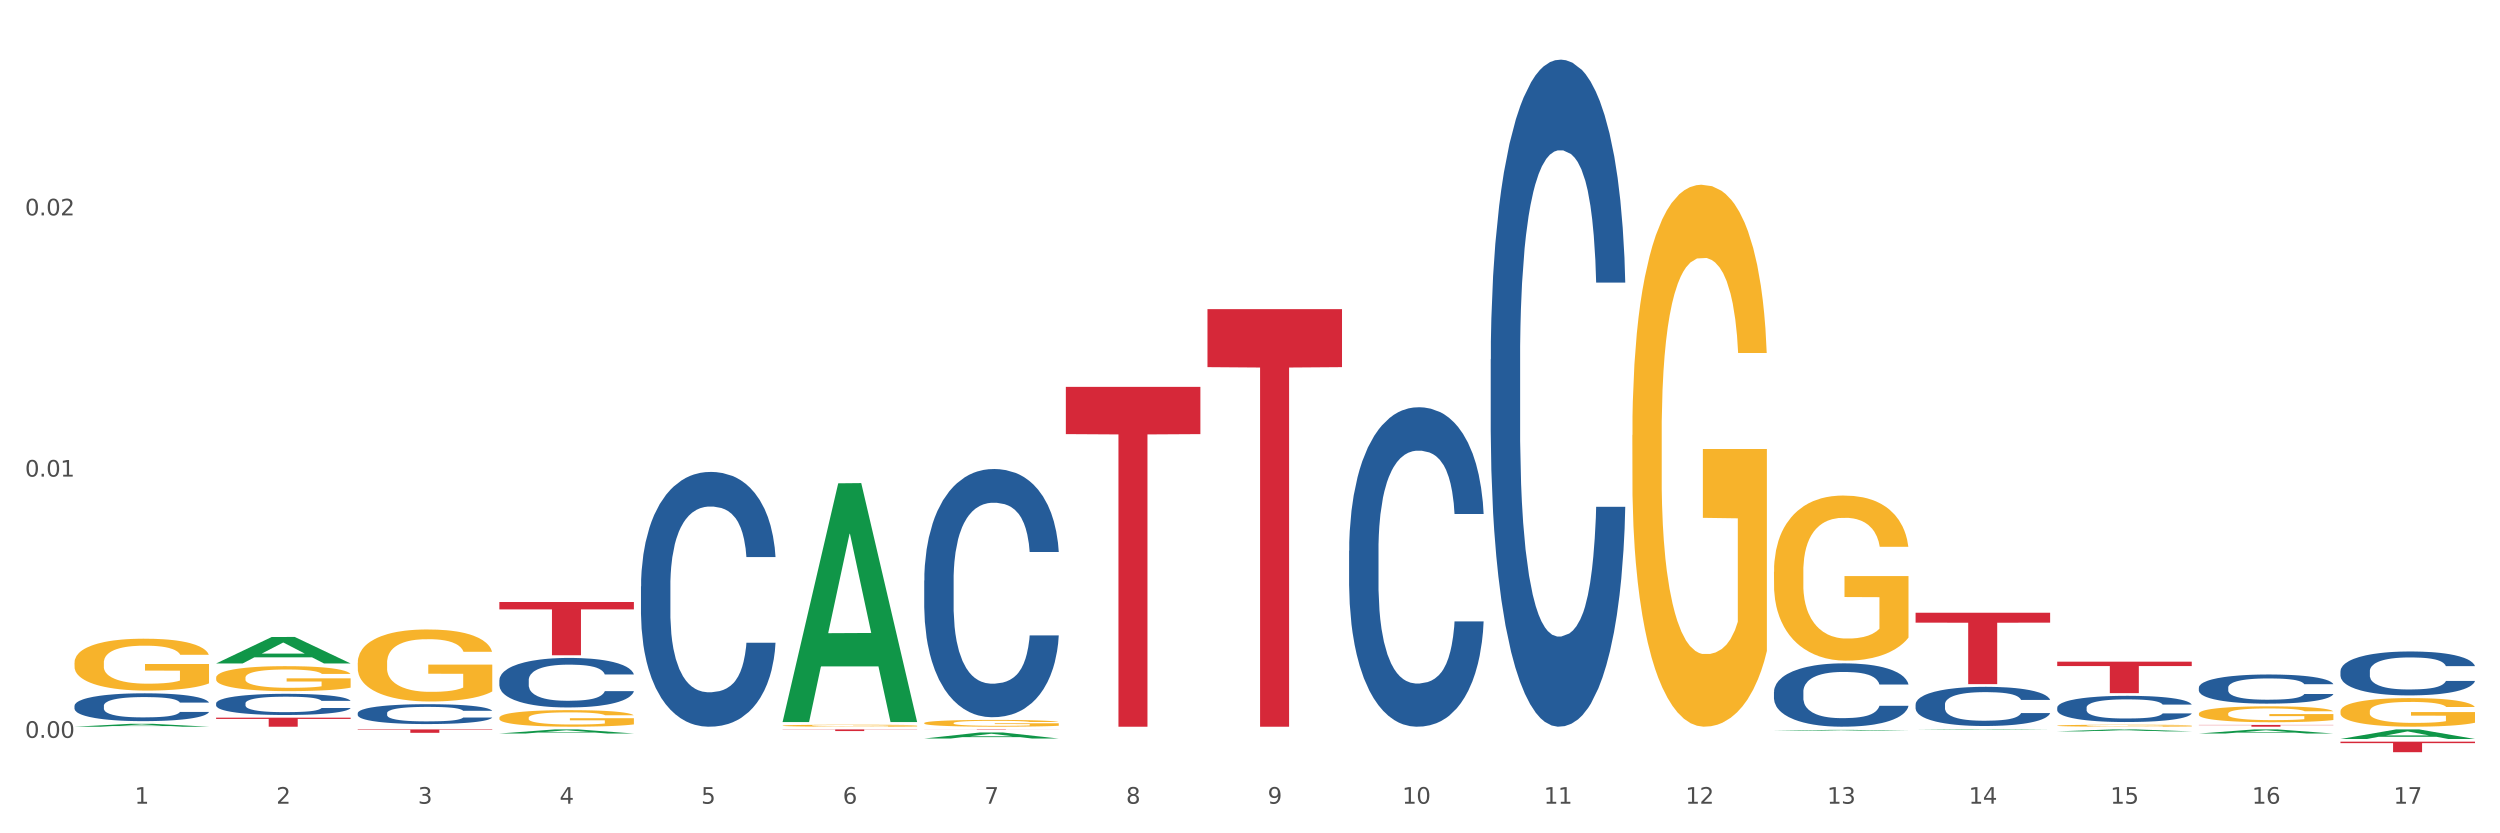 <?xml version="1.0" encoding="utf-8" standalone="no"?>
<!DOCTYPE svg PUBLIC "-//W3C//DTD SVG 1.1//EN"
  "http://www.w3.org/Graphics/SVG/1.1/DTD/svg11.dtd">
<svg xmlns:xlink="http://www.w3.org/1999/xlink" width="1080pt" height="360pt" viewBox="0 0 1080 360" xmlns="http://www.w3.org/2000/svg" version="1.1">
 <rect x="0" y="0" width="1080" height="360" fill="#333333" stroke="none"/>
 <defs>
  <style type="text/css">*{stroke-linejoin: round; stroke-linecap: butt}</style>
 </defs>
 <g id="figure_1">
  <g id="patch_1">
   <path d="M 0 360 
L 1080 360 
L 1080 0 
L 0 0 
z
" style="fill: #ffffff; stroke: #ffffff; stroke-linejoin: miter"/>
  </g>
  <g id="axes_1">
   <g id="matplotlib.axis_1">
    <g id="xtick_1">
     <g id="text_1">
      <!-- 1 -->
      <g style="fill: #4d4d4d" transform="translate(58.182 347.204) scale(0.096 -0.096)">
       <defs>
        <path id="DejaVuSans-31" d="M 794 531 
L 1825 531 
L 1825 4091 
L 703 3866 
L 703 4441 
L 1819 4666 
L 2450 4666 
L 2450 531 
L 3481 531 
L 3481 0 
L 794 0 
L 794 531 
z
" transform="scale(0.016)"/>
       </defs>
       <use xlink:href="#DejaVuSans-31"/>
      </g>
     </g>
    </g>
    <g id="xtick_2">
     <g id="text_2">
      <!-- 2 -->
      <g style="fill: #4d4d4d" transform="translate(119.364 347.204) scale(0.096 -0.096)">
       <defs>
        <path id="DejaVuSans-32" d="M 1228 531 
L 3431 531 
L 3431 0 
L 469 0 
L 469 531 
Q 828 903 1448 1529 
Q 2069 2156 2228 2338 
Q 2531 2678 2651 2914 
Q 2772 3150 2772 3378 
Q 2772 3750 2511 3984 
Q 2250 4219 1831 4219 
Q 1534 4219 1204 4116 
Q 875 4013 500 3803 
L 500 4441 
Q 881 4594 1212 4672 
Q 1544 4750 1819 4750 
Q 2544 4750 2975 4387 
Q 3406 4025 3406 3419 
Q 3406 3131 3298 2873 
Q 3191 2616 2906 2266 
Q 2828 2175 2409 1742 
Q 1991 1309 1228 531 
z
" transform="scale(0.016)"/>
       </defs>
       <use xlink:href="#DejaVuSans-32"/>
      </g>
     </g>
    </g>
    <g id="xtick_3">
     <g id="text_3">
      <!-- 3 -->
      <g style="fill: #4d4d4d" transform="translate(180.545 347.204) scale(0.096 -0.096)">
       <defs>
        <path id="DejaVuSans-33" d="M 2597 2516 
Q 3050 2419 3304 2112 
Q 3559 1806 3559 1356 
Q 3559 666 3084 287 
Q 2609 -91 1734 -91 
Q 1441 -91 1130 -33 
Q 819 25 488 141 
L 488 750 
Q 750 597 1062 519 
Q 1375 441 1716 441 
Q 2309 441 2620 675 
Q 2931 909 2931 1356 
Q 2931 1769 2642 2001 
Q 2353 2234 1838 2234 
L 1294 2234 
L 1294 2753 
L 1863 2753 
Q 2328 2753 2575 2939 
Q 2822 3125 2822 3475 
Q 2822 3834 2567 4026 
Q 2313 4219 1838 4219 
Q 1578 4219 1281 4162 
Q 984 4106 628 3988 
L 628 4550 
Q 988 4650 1302 4700 
Q 1616 4750 1894 4750 
Q 2613 4750 3031 4423 
Q 3450 4097 3450 3541 
Q 3450 3153 3228 2886 
Q 3006 2619 2597 2516 
z
" transform="scale(0.016)"/>
       </defs>
       <use xlink:href="#DejaVuSans-33"/>
      </g>
     </g>
    </g>
    <g id="xtick_4">
     <g id="text_4">
      <!-- 4 -->
      <g style="fill: #4d4d4d" transform="translate(241.726 347.204) scale(0.096 -0.096)">
       <defs>
        <path id="DejaVuSans-34" d="M 2419 4116 
L 825 1625 
L 2419 1625 
L 2419 4116 
z
M 2253 4666 
L 3047 4666 
L 3047 1625 
L 3713 1625 
L 3713 1100 
L 3047 1100 
L 3047 0 
L 2419 0 
L 2419 1100 
L 313 1100 
L 313 1709 
L 2253 4666 
z
" transform="scale(0.016)"/>
       </defs>
       <use xlink:href="#DejaVuSans-34"/>
      </g>
     </g>
    </g>
    <g id="xtick_5">
     <g id="text_5">
      <!-- 5 -->
      <g style="fill: #4d4d4d" transform="translate(302.908 347.204) scale(0.096 -0.096)">
       <defs>
        <path id="DejaVuSans-35" d="M 691 4666 
L 3169 4666 
L 3169 4134 
L 1269 4134 
L 1269 2991 
Q 1406 3038 1543 3061 
Q 1681 3084 1819 3084 
Q 2600 3084 3056 2656 
Q 3513 2228 3513 1497 
Q 3513 744 3044 326 
Q 2575 -91 1722 -91 
Q 1428 -91 1123 -41 
Q 819 9 494 109 
L 494 744 
Q 775 591 1075 516 
Q 1375 441 1709 441 
Q 2250 441 2565 725 
Q 2881 1009 2881 1497 
Q 2881 1984 2565 2268 
Q 2250 2553 1709 2553 
Q 1456 2553 1204 2497 
Q 953 2441 691 2322 
L 691 4666 
z
" transform="scale(0.016)"/>
       </defs>
       <use xlink:href="#DejaVuSans-35"/>
      </g>
     </g>
    </g>
    <g id="xtick_6">
     <g id="text_6">
      <!-- 6 -->
      <g style="fill: #4d4d4d" transform="translate(364.089 347.204) scale(0.096 -0.096)">
       <defs>
        <path id="DejaVuSans-36" d="M 2113 2584 
Q 1688 2584 1439 2293 
Q 1191 2003 1191 1497 
Q 1191 994 1439 701 
Q 1688 409 2113 409 
Q 2538 409 2786 701 
Q 3034 994 3034 1497 
Q 3034 2003 2786 2293 
Q 2538 2584 2113 2584 
z
M 3366 4563 
L 3366 3988 
Q 3128 4100 2886 4159 
Q 2644 4219 2406 4219 
Q 1781 4219 1451 3797 
Q 1122 3375 1075 2522 
Q 1259 2794 1537 2939 
Q 1816 3084 2150 3084 
Q 2853 3084 3261 2657 
Q 3669 2231 3669 1497 
Q 3669 778 3244 343 
Q 2819 -91 2113 -91 
Q 1303 -91 875 529 
Q 447 1150 447 2328 
Q 447 3434 972 4092 
Q 1497 4750 2381 4750 
Q 2619 4750 2861 4703 
Q 3103 4656 3366 4563 
z
" transform="scale(0.016)"/>
       </defs>
       <use xlink:href="#DejaVuSans-36"/>
      </g>
     </g>
    </g>
    <g id="xtick_7">
     <g id="text_7">
      <!-- 7 -->
      <g style="fill: #4d4d4d" transform="translate(425.271 347.204) scale(0.096 -0.096)">
       <defs>
        <path id="DejaVuSans-37" d="M 525 4666 
L 3525 4666 
L 3525 4397 
L 1831 0 
L 1172 0 
L 2766 4134 
L 525 4134 
L 525 4666 
z
" transform="scale(0.016)"/>
       </defs>
       <use xlink:href="#DejaVuSans-37"/>
      </g>
     </g>
    </g>
    <g id="xtick_8">
     <g id="text_8">
      <!-- 8 -->
      <g style="fill: #4d4d4d" transform="translate(486.452 347.204) scale(0.096 -0.096)">
       <defs>
        <path id="DejaVuSans-38" d="M 2034 2216 
Q 1584 2216 1326 1975 
Q 1069 1734 1069 1313 
Q 1069 891 1326 650 
Q 1584 409 2034 409 
Q 2484 409 2743 651 
Q 3003 894 3003 1313 
Q 3003 1734 2745 1975 
Q 2488 2216 2034 2216 
z
M 1403 2484 
Q 997 2584 770 2862 
Q 544 3141 544 3541 
Q 544 4100 942 4425 
Q 1341 4750 2034 4750 
Q 2731 4750 3128 4425 
Q 3525 4100 3525 3541 
Q 3525 3141 3298 2862 
Q 3072 2584 2669 2484 
Q 3125 2378 3379 2068 
Q 3634 1759 3634 1313 
Q 3634 634 3220 271 
Q 2806 -91 2034 -91 
Q 1263 -91 848 271 
Q 434 634 434 1313 
Q 434 1759 690 2068 
Q 947 2378 1403 2484 
z
M 1172 3481 
Q 1172 3119 1398 2916 
Q 1625 2713 2034 2713 
Q 2441 2713 2670 2916 
Q 2900 3119 2900 3481 
Q 2900 3844 2670 4047 
Q 2441 4250 2034 4250 
Q 1625 4250 1398 4047 
Q 1172 3844 1172 3481 
z
" transform="scale(0.016)"/>
       </defs>
       <use xlink:href="#DejaVuSans-38"/>
      </g>
     </g>
    </g>
    <g id="xtick_9">
     <g id="text_9">
      <!-- 9 -->
      <g style="fill: #4d4d4d" transform="translate(547.634 347.204) scale(0.096 -0.096)">
       <defs>
        <path id="DejaVuSans-39" d="M 703 97 
L 703 672 
Q 941 559 1184 500 
Q 1428 441 1663 441 
Q 2288 441 2617 861 
Q 2947 1281 2994 2138 
Q 2813 1869 2534 1725 
Q 2256 1581 1919 1581 
Q 1219 1581 811 2004 
Q 403 2428 403 3163 
Q 403 3881 828 4315 
Q 1253 4750 1959 4750 
Q 2769 4750 3195 4129 
Q 3622 3509 3622 2328 
Q 3622 1225 3098 567 
Q 2575 -91 1691 -91 
Q 1453 -91 1209 -44 
Q 966 3 703 97 
z
M 1959 2075 
Q 2384 2075 2632 2365 
Q 2881 2656 2881 3163 
Q 2881 3666 2632 3958 
Q 2384 4250 1959 4250 
Q 1534 4250 1286 3958 
Q 1038 3666 1038 3163 
Q 1038 2656 1286 2365 
Q 1534 2075 1959 2075 
z
" transform="scale(0.016)"/>
       </defs>
       <use xlink:href="#DejaVuSans-39"/>
      </g>
     </g>
    </g>
    <g id="xtick_10">
     <g id="text_10">
      <!-- 10 -->
      <g style="fill: #4d4d4d" transform="translate(605.761 347.204) scale(0.096 -0.096)">
       <defs>
        <path id="DejaVuSans-30" d="M 2034 4250 
Q 1547 4250 1301 3770 
Q 1056 3291 1056 2328 
Q 1056 1369 1301 889 
Q 1547 409 2034 409 
Q 2525 409 2770 889 
Q 3016 1369 3016 2328 
Q 3016 3291 2770 3770 
Q 2525 4250 2034 4250 
z
M 2034 4750 
Q 2819 4750 3233 4129 
Q 3647 3509 3647 2328 
Q 3647 1150 3233 529 
Q 2819 -91 2034 -91 
Q 1250 -91 836 529 
Q 422 1150 422 2328 
Q 422 3509 836 4129 
Q 1250 4750 2034 4750 
z
" transform="scale(0.016)"/>
       </defs>
       <use xlink:href="#DejaVuSans-31"/>
       <use xlink:href="#DejaVuSans-30" transform="translate(63.623 0)"/>
      </g>
     </g>
    </g>
    <g id="xtick_11">
     <g id="text_11">
      <!-- 11 -->
      <g style="fill: #4d4d4d" transform="translate(666.942 347.204) scale(0.096 -0.096)">
       <use xlink:href="#DejaVuSans-31"/>
       <use xlink:href="#DejaVuSans-31" transform="translate(63.623 0)"/>
      </g>
     </g>
    </g>
    <g id="xtick_12">
     <g id="text_12">
      <!-- 12 -->
      <g style="fill: #4d4d4d" transform="translate(728.124 347.204) scale(0.096 -0.096)">
       <use xlink:href="#DejaVuSans-31"/>
       <use xlink:href="#DejaVuSans-32" transform="translate(63.623 0)"/>
      </g>
     </g>
    </g>
    <g id="xtick_13">
     <g id="text_13">
      <!-- 13 -->
      <g style="fill: #4d4d4d" transform="translate(789.305 347.204) scale(0.096 -0.096)">
       <use xlink:href="#DejaVuSans-31"/>
       <use xlink:href="#DejaVuSans-33" transform="translate(63.623 0)"/>
      </g>
     </g>
    </g>
    <g id="xtick_14">
     <g id="text_14">
      <!-- 14 -->
      <g style="fill: #4d4d4d" transform="translate(850.487 347.204) scale(0.096 -0.096)">
       <use xlink:href="#DejaVuSans-31"/>
       <use xlink:href="#DejaVuSans-34" transform="translate(63.623 0)"/>
      </g>
     </g>
    </g>
    <g id="xtick_15">
     <g id="text_15">
      <!-- 15 -->
      <g style="fill: #4d4d4d" transform="translate(911.668 347.204) scale(0.096 -0.096)">
       <use xlink:href="#DejaVuSans-31"/>
       <use xlink:href="#DejaVuSans-35" transform="translate(63.623 0)"/>
      </g>
     </g>
    </g>
    <g id="xtick_16">
     <g id="text_16">
      <!-- 16 -->
      <g style="fill: #4d4d4d" transform="translate(972.849 347.204) scale(0.096 -0.096)">
       <use xlink:href="#DejaVuSans-31"/>
       <use xlink:href="#DejaVuSans-36" transform="translate(63.623 0)"/>
      </g>
     </g>
    </g>
    <g id="xtick_17">
     <g id="text_17">
      <!-- 17 -->
      <g style="fill: #4d4d4d" transform="translate(1034.031 347.204) scale(0.096 -0.096)">
       <use xlink:href="#DejaVuSans-31"/>
       <use xlink:href="#DejaVuSans-37" transform="translate(63.623 0)"/>
      </g>
     </g>
    </g>
    <g id="xtick_18"/>
    <g id="xtick_19"/>
    <g id="xtick_20"/>
    <g id="xtick_21"/>
    <g id="xtick_22"/>
    <g id="xtick_23"/>
    <g id="xtick_24"/>
    <g id="xtick_25"/>
    <g id="xtick_26"/>
    <g id="xtick_27"/>
    <g id="xtick_28"/>
    <g id="xtick_29"/>
    <g id="xtick_30"/>
    <g id="xtick_31"/>
    <g id="xtick_32"/>
    <g id="xtick_33"/>
   </g>
   <g id="matplotlib.axis_2">
    <g id="ytick_1">
     <g id="text_18">
      <!-- 0.00 -->
      <g style="fill: #4d4d4d" transform="translate(10.8 318.746) scale(0.096 -0.096)">
       <defs>
        <path id="DejaVuSans-2e" d="M 684 794 
L 1344 794 
L 1344 0 
L 684 0 
L 684 794 
z
" transform="scale(0.016)"/>
       </defs>
       <use xlink:href="#DejaVuSans-30"/>
       <use xlink:href="#DejaVuSans-2e" transform="translate(63.623 0)"/>
       <use xlink:href="#DejaVuSans-30" transform="translate(95.41 0)"/>
       <use xlink:href="#DejaVuSans-30" transform="translate(159.033 0)"/>
      </g>
     </g>
    </g>
    <g id="ytick_2">
     <g id="text_19">
      <!-- 0.01 -->
      <g style="fill: #4d4d4d" transform="translate(10.8 205.9) scale(0.096 -0.096)">
       <use xlink:href="#DejaVuSans-30"/>
       <use xlink:href="#DejaVuSans-2e" transform="translate(63.623 0)"/>
       <use xlink:href="#DejaVuSans-30" transform="translate(95.41 0)"/>
       <use xlink:href="#DejaVuSans-31" transform="translate(159.033 0)"/>
      </g>
     </g>
    </g>
    <g id="ytick_3">
     <g id="text_20">
      <!-- 0.02 -->
      <g style="fill: #4d4d4d" transform="translate(10.8 93.053) scale(0.096 -0.096)">
       <use xlink:href="#DejaVuSans-30"/>
       <use xlink:href="#DejaVuSans-2e" transform="translate(63.623 0)"/>
       <use xlink:href="#DejaVuSans-30" transform="translate(95.41 0)"/>
       <use xlink:href="#DejaVuSans-32" transform="translate(159.033 0)"/>
      </g>
     </g>
    </g>
    <g id="ytick_4"/>
    <g id="ytick_5"/>
    <g id="ytick_6"/>
   </g>
   <g id="PolyCollection_1">
    <path d="M 32.175 313.939 
L 32.235 313.938 
L 56.203 312.69 
L 66.15 312.689 
L 90.297 313.941 
L 78.793 313.941 
L 73.58 313.65 
L 48.833 313.65 
L 48.653 313.654 
L 43.62 313.941 
L 32.175 313.941 
L 32.175 313.939 
L 51.949 313.476 
L 70.464 313.474 
L 61.296 312.956 
L 61.176 312.953 
L 61.056 312.957 
L 51.889 313.474 
L 51.949 313.476 
L 32.175 313.939 
z
" clip-path="url(#pfbb681121e)" style="fill: #109648"/>
    <path d="M 276.901 253.324 
L 276.969 253.223 
L 276.969 250.408 
L 277.175 246.588 
L 277.931 239.552 
L 278.893 234.224 
L 280.542 227.991 
L 281.435 225.377 
L 282.603 222.462 
L 285.008 217.737 
L 287.756 213.716 
L 289.679 211.505 
L 291.122 210.097 
L 294.351 207.584 
L 296.206 206.478 
L 298.13 205.574 
L 299.779 204.971 
L 302.527 204.267 
L 304.725 203.965 
L 307.267 203.865 
L 309.397 203.965 
L 312.214 204.367 
L 316.336 205.574 
L 317.916 206.277 
L 320.046 207.484 
L 322.244 209.092 
L 324.031 210.701 
L 326.092 213.013 
L 328.221 216.028 
L 330.283 219.848 
L 331.725 223.367 
L 332.893 227.086 
L 333.924 231.61 
L 334.679 236.536 
L 335.023 240.657 
L 322.45 240.657 
L 322.107 236.938 
L 321.42 232.917 
L 320.733 230.203 
L 319.977 227.991 
L 318.809 225.478 
L 317.779 223.869 
L 316.061 221.959 
L 314.481 220.753 
L 313.176 220.049 
L 311.595 219.446 
L 308.229 218.843 
L 305.824 218.843 
L 304.313 219.044 
L 302.458 219.547 
L 300.878 220.251 
L 299.023 221.457 
L 297.58 222.764 
L 296.137 224.473 
L 295.313 225.679 
L 294.076 227.891 
L 293.252 229.7 
L 292.153 232.816 
L 291.534 235.028 
L 290.435 240.758 
L 289.954 244.98 
L 289.748 247.895 
L 289.611 251.112 
L 289.611 266.794 
L 290.023 273.831 
L 290.366 276.847 
L 290.916 280.265 
L 291.947 284.688 
L 293.458 289.011 
L 295.038 292.127 
L 296.343 294.037 
L 297.58 295.444 
L 298.817 296.55 
L 300.328 297.555 
L 301.565 298.159 
L 303.42 298.762 
L 305.618 299.063 
L 307.336 299.063 
L 310.84 298.561 
L 312.42 298.058 
L 313.931 297.354 
L 315.58 296.249 
L 316.886 295.042 
L 317.641 294.138 
L 318.878 292.228 
L 319.84 290.217 
L 320.664 287.905 
L 321.214 285.894 
L 321.832 282.879 
L 322.313 279.461 
L 322.45 277.651 
L 335.023 277.651 
L 334.748 281.27 
L 334.267 284.789 
L 333.305 289.513 
L 332.55 292.228 
L 331.382 295.545 
L 330.145 298.36 
L 328.428 301.476 
L 326.847 303.788 
L 325.199 305.799 
L 323.412 307.608 
L 320.183 310.121 
L 319.015 310.825 
L 316.542 312.031 
L 314.618 312.735 
L 311.802 313.439 
L 308.916 313.841 
L 305.893 313.941 
L 303.214 313.74 
L 300.26 313.137 
L 298.405 312.534 
L 296.343 311.629 
L 293.939 310.222 
L 291.672 308.513 
L 289.542 306.502 
L 287.55 304.19 
L 285.695 301.576 
L 283.29 297.254 
L 281.504 293.032 
L 280.198 289.111 
L 279.305 285.794 
L 278.412 281.572 
L 277.931 278.656 
L 277.175 271.62 
L 276.901 265.085 
L 276.901 253.324 
z
" clip-path="url(#pfbb681121e)" style="fill: #255c99"/>
    <path d="M 215.719 293.84 
L 215.788 293.82 
L 215.788 293.273 
L 215.994 292.53 
L 216.75 291.162 
L 217.712 290.126 
L 219.36 288.914 
L 220.254 288.406 
L 221.422 287.839 
L 223.826 286.921 
L 226.574 286.139 
L 228.498 285.709 
L 229.941 285.435 
L 233.17 284.947 
L 235.025 284.732 
L 236.948 284.556 
L 238.597 284.439 
L 241.345 284.302 
L 243.544 284.243 
L 246.086 284.224 
L 248.216 284.243 
L 251.032 284.321 
L 255.155 284.556 
L 256.735 284.693 
L 258.864 284.927 
L 261.063 285.24 
L 262.849 285.553 
L 264.91 286.002 
L 267.04 286.589 
L 269.101 287.331 
L 270.544 288.015 
L 271.712 288.738 
L 272.742 289.618 
L 273.498 290.576 
L 273.842 291.377 
L 261.269 291.377 
L 260.926 290.654 
L 260.238 289.872 
L 259.551 289.344 
L 258.796 288.914 
L 257.628 288.426 
L 256.597 288.113 
L 254.88 287.742 
L 253.3 287.507 
L 251.994 287.37 
L 250.414 287.253 
L 247.048 287.136 
L 244.643 287.136 
L 243.132 287.175 
L 241.277 287.273 
L 239.696 287.409 
L 237.841 287.644 
L 236.399 287.898 
L 234.956 288.23 
L 234.132 288.465 
L 232.895 288.895 
L 232.07 289.247 
L 230.971 289.853 
L 230.353 290.283 
L 229.254 291.397 
L 228.773 292.218 
L 228.567 292.784 
L 228.429 293.41 
L 228.429 296.459 
L 228.841 297.827 
L 229.185 298.413 
L 229.735 299.078 
L 230.765 299.938 
L 232.277 300.778 
L 233.857 301.384 
L 235.162 301.756 
L 236.399 302.029 
L 237.635 302.244 
L 239.147 302.44 
L 240.383 302.557 
L 242.238 302.674 
L 244.437 302.733 
L 246.154 302.733 
L 249.658 302.635 
L 251.238 302.537 
L 252.75 302.401 
L 254.399 302.186 
L 255.704 301.951 
L 256.46 301.775 
L 257.696 301.404 
L 258.658 301.013 
L 259.483 300.563 
L 260.032 300.172 
L 260.651 299.586 
L 261.132 298.921 
L 261.269 298.57 
L 273.842 298.57 
L 273.567 299.273 
L 273.086 299.957 
L 272.124 300.876 
L 271.368 301.404 
L 270.2 302.049 
L 268.964 302.596 
L 267.246 303.202 
L 265.666 303.651 
L 264.017 304.042 
L 262.231 304.394 
L 259.002 304.883 
L 257.834 305.02 
L 255.361 305.254 
L 253.437 305.391 
L 250.62 305.528 
L 247.735 305.606 
L 244.712 305.625 
L 242.032 305.586 
L 239.078 305.469 
L 237.223 305.352 
L 235.162 305.176 
L 232.757 304.902 
L 230.49 304.57 
L 228.361 304.179 
L 226.368 303.73 
L 224.513 303.221 
L 222.109 302.381 
L 220.322 301.56 
L 219.017 300.798 
L 218.124 300.153 
L 217.231 299.332 
L 216.75 298.765 
L 215.994 297.397 
L 215.719 296.127 
L 215.719 293.84 
z
" clip-path="url(#pfbb681121e)" style="fill: #255c99"/>
    <path d="M 154.538 308.065 
L 154.607 308.057 
L 154.607 307.838 
L 154.813 307.54 
L 155.568 306.991 
L 156.53 306.575 
L 158.179 306.089 
L 159.072 305.885 
L 160.24 305.658 
L 162.645 305.29 
L 165.393 304.976 
L 167.317 304.803 
L 168.759 304.694 
L 171.988 304.498 
L 173.843 304.411 
L 175.767 304.341 
L 177.416 304.294 
L 180.164 304.239 
L 182.362 304.215 
L 184.904 304.208 
L 187.034 304.215 
L 189.851 304.247 
L 193.973 304.341 
L 195.553 304.396 
L 197.683 304.49 
L 199.882 304.615 
L 201.668 304.741 
L 203.729 304.921 
L 205.859 305.156 
L 207.92 305.454 
L 209.362 305.729 
L 210.53 306.019 
L 211.561 306.372 
L 212.317 306.756 
L 212.66 307.077 
L 200.088 307.077 
L 199.744 306.787 
L 199.057 306.474 
L 198.37 306.262 
L 197.614 306.089 
L 196.446 305.893 
L 195.416 305.768 
L 193.698 305.619 
L 192.118 305.525 
L 190.813 305.47 
L 189.233 305.423 
L 185.866 305.376 
L 183.462 305.376 
L 181.95 305.392 
L 180.095 305.431 
L 178.515 305.486 
L 176.66 305.58 
L 175.217 305.682 
L 173.775 305.815 
L 172.95 305.909 
L 171.713 306.082 
L 170.889 306.223 
L 169.79 306.466 
L 169.171 306.638 
L 168.072 307.085 
L 167.591 307.414 
L 167.385 307.642 
L 167.248 307.893 
L 167.248 309.116 
L 167.66 309.665 
L 168.004 309.9 
L 168.553 310.166 
L 169.584 310.511 
L 171.095 310.849 
L 172.675 311.092 
L 173.981 311.241 
L 175.217 311.35 
L 176.454 311.437 
L 177.965 311.515 
L 179.202 311.562 
L 181.057 311.609 
L 183.255 311.633 
L 184.973 311.633 
L 188.477 311.593 
L 190.057 311.554 
L 191.568 311.499 
L 193.217 311.413 
L 194.523 311.319 
L 195.278 311.249 
L 196.515 311.1 
L 197.477 310.943 
L 198.301 310.762 
L 198.851 310.606 
L 199.469 310.37 
L 199.95 310.104 
L 200.088 309.963 
L 212.66 309.963 
L 212.385 310.245 
L 211.904 310.519 
L 210.943 310.888 
L 210.187 311.1 
L 209.019 311.358 
L 207.782 311.578 
L 206.065 311.821 
L 204.485 312.001 
L 202.836 312.158 
L 201.049 312.299 
L 197.82 312.495 
L 196.652 312.55 
L 194.179 312.644 
L 192.256 312.699 
L 189.439 312.754 
L 186.553 312.785 
L 183.53 312.793 
L 180.851 312.777 
L 177.897 312.73 
L 176.042 312.683 
L 173.981 312.613 
L 171.576 312.503 
L 169.309 312.37 
L 167.179 312.213 
L 165.187 312.033 
L 163.332 311.829 
L 160.927 311.492 
L 159.141 311.162 
L 157.836 310.856 
L 156.942 310.598 
L 156.049 310.268 
L 155.568 310.041 
L 154.813 309.492 
L 154.538 308.983 
L 154.538 308.065 
z
" clip-path="url(#pfbb681121e)" style="fill: #255c99"/>
    <path d="M 93.356 303.841 
L 93.425 303.833 
L 93.425 303.599 
L 93.631 303.281 
L 94.387 302.696 
L 95.349 302.253 
L 96.998 301.735 
L 97.891 301.518 
L 99.059 301.275 
L 101.463 300.883 
L 104.211 300.548 
L 106.135 300.364 
L 107.578 300.247 
L 110.807 300.038 
L 112.662 299.946 
L 114.585 299.871 
L 116.234 299.821 
L 118.982 299.762 
L 121.181 299.737 
L 123.723 299.729 
L 125.853 299.737 
L 128.67 299.771 
L 132.792 299.871 
L 134.372 299.93 
L 136.502 300.03 
L 138.7 300.164 
L 140.486 300.297 
L 142.547 300.49 
L 144.677 300.74 
L 146.738 301.058 
L 148.181 301.351 
L 149.349 301.66 
L 150.38 302.036 
L 151.135 302.446 
L 151.479 302.788 
L 138.906 302.788 
L 138.563 302.479 
L 137.876 302.145 
L 137.189 301.919 
L 136.433 301.735 
L 135.265 301.526 
L 134.234 301.392 
L 132.517 301.234 
L 130.937 301.133 
L 129.631 301.075 
L 128.051 301.025 
L 124.685 300.974 
L 122.28 300.974 
L 120.769 300.991 
L 118.914 301.033 
L 117.334 301.091 
L 115.479 301.192 
L 114.036 301.3 
L 112.593 301.443 
L 111.769 301.543 
L 110.532 301.727 
L 109.708 301.877 
L 108.608 302.136 
L 107.99 302.32 
L 106.891 302.797 
L 106.41 303.148 
L 106.204 303.39 
L 106.066 303.657 
L 106.066 304.961 
L 106.479 305.546 
L 106.822 305.797 
L 107.372 306.081 
L 108.402 306.449 
L 109.914 306.809 
L 111.494 307.068 
L 112.799 307.226 
L 114.036 307.344 
L 115.273 307.435 
L 116.784 307.519 
L 118.021 307.569 
L 119.876 307.619 
L 122.074 307.644 
L 123.792 307.644 
L 127.295 307.603 
L 128.876 307.561 
L 130.387 307.502 
L 132.036 307.41 
L 133.341 307.31 
L 134.097 307.235 
L 135.334 307.076 
L 136.296 306.909 
L 137.12 306.717 
L 137.67 306.549 
L 138.288 306.299 
L 138.769 306.015 
L 138.906 305.864 
L 151.479 305.864 
L 151.204 306.165 
L 150.723 306.458 
L 149.761 306.85 
L 149.005 307.076 
L 147.838 307.352 
L 146.601 307.586 
L 144.883 307.845 
L 143.303 308.037 
L 141.654 308.204 
L 139.868 308.355 
L 136.639 308.564 
L 135.471 308.622 
L 132.998 308.723 
L 131.074 308.781 
L 128.257 308.84 
L 125.372 308.873 
L 122.349 308.881 
L 119.669 308.865 
L 116.715 308.815 
L 114.86 308.764 
L 112.799 308.689 
L 110.395 308.572 
L 108.127 308.43 
L 105.998 308.263 
L 104.005 308.071 
L 102.15 307.853 
L 99.746 307.494 
L 97.959 307.143 
L 96.654 306.817 
L 95.761 306.541 
L 94.868 306.19 
L 94.387 305.948 
L 93.631 305.363 
L 93.356 304.819 
L 93.356 303.841 
z
" clip-path="url(#pfbb681121e)" style="fill: #255c99"/>
    <path d="M 32.175 304.909 
L 32.244 304.898 
L 32.244 304.59 
L 32.45 304.173 
L 33.206 303.404 
L 34.167 302.822 
L 35.816 302.141 
L 36.709 301.855 
L 37.877 301.537 
L 40.282 301.02 
L 43.03 300.581 
L 44.954 300.34 
L 46.396 300.186 
L 49.625 299.911 
L 51.48 299.79 
L 53.404 299.692 
L 55.053 299.626 
L 57.801 299.549 
L 60 299.516 
L 62.542 299.505 
L 64.671 299.516 
L 67.488 299.56 
L 71.61 299.692 
L 73.19 299.768 
L 75.32 299.9 
L 77.519 300.076 
L 79.305 300.252 
L 81.366 300.504 
L 83.496 300.834 
L 85.557 301.251 
L 87 301.636 
L 88.168 302.042 
L 89.198 302.536 
L 89.954 303.074 
L 90.297 303.525 
L 77.725 303.525 
L 77.381 303.118 
L 76.694 302.679 
L 76.007 302.382 
L 75.251 302.141 
L 74.084 301.866 
L 73.053 301.69 
L 71.335 301.482 
L 69.755 301.35 
L 68.45 301.273 
L 66.87 301.207 
L 63.503 301.141 
L 61.099 301.141 
L 59.587 301.163 
L 57.732 301.218 
L 56.152 301.295 
L 54.297 301.427 
L 52.854 301.57 
L 51.412 301.756 
L 50.587 301.888 
L 49.351 302.13 
L 48.526 302.327 
L 47.427 302.668 
L 46.809 302.91 
L 45.709 303.536 
L 45.228 303.997 
L 45.022 304.315 
L 44.885 304.667 
L 44.885 306.38 
L 45.297 307.149 
L 45.641 307.479 
L 46.19 307.852 
L 47.221 308.335 
L 48.732 308.808 
L 50.312 309.148 
L 51.618 309.357 
L 52.854 309.51 
L 54.091 309.631 
L 55.603 309.741 
L 56.839 309.807 
L 58.694 309.873 
L 60.893 309.906 
L 62.61 309.906 
L 66.114 309.851 
L 67.694 309.796 
L 69.206 309.719 
L 70.855 309.598 
L 72.16 309.466 
L 72.916 309.368 
L 74.152 309.159 
L 75.114 308.939 
L 75.939 308.687 
L 76.488 308.467 
L 77.106 308.138 
L 77.587 307.764 
L 77.725 307.566 
L 90.297 307.566 
L 90.023 307.962 
L 89.542 308.346 
L 88.58 308.862 
L 87.824 309.159 
L 86.656 309.521 
L 85.419 309.829 
L 83.702 310.169 
L 82.122 310.422 
L 80.473 310.642 
L 78.687 310.839 
L 75.458 311.114 
L 74.29 311.191 
L 71.816 311.323 
L 69.893 311.4 
L 67.076 311.476 
L 64.19 311.52 
L 61.167 311.531 
L 58.488 311.509 
L 55.534 311.443 
L 53.679 311.378 
L 51.618 311.279 
L 49.213 311.125 
L 46.946 310.938 
L 44.816 310.719 
L 42.824 310.466 
L 40.969 310.18 
L 38.564 309.708 
L 36.778 309.247 
L 35.473 308.818 
L 34.58 308.456 
L 33.686 307.995 
L 33.206 307.676 
L 32.45 306.907 
L 32.175 306.194 
L 32.175 304.909 
z
" clip-path="url(#pfbb681121e)" style="fill: #255c99"/>
    <path d="M 93.356 310.039 
L 151.479 310.039 
L 151.479 310.581 
L 128.615 310.585 
L 128.615 313.941 
L 116.082 313.941 
L 116.082 310.585 
L 93.356 310.581 
L 93.356 310.042 
L 93.356 310.039 
z
" clip-path="url(#pfbb681121e)" style="fill: #d62839"/>
    <path d="M 399.263 250.793 
L 399.332 250.695 
L 399.332 247.953 
L 399.538 244.232 
L 400.294 237.376 
L 401.256 232.186 
L 402.905 226.114 
L 403.798 223.568 
L 404.966 220.728 
L 407.37 216.125 
L 410.118 212.207 
L 412.042 210.053 
L 413.485 208.682 
L 416.714 206.233 
L 418.569 205.156 
L 420.493 204.275 
L 422.141 203.687 
L 424.89 203.002 
L 427.088 202.708 
L 429.63 202.61 
L 431.76 202.708 
L 434.577 203.099 
L 438.699 204.275 
L 440.279 204.96 
L 442.409 206.135 
L 444.607 207.702 
L 446.393 209.269 
L 448.455 211.522 
L 450.584 214.46 
L 452.645 218.181 
L 454.088 221.609 
L 455.256 225.232 
L 456.287 229.64 
L 457.042 234.438 
L 457.386 238.454 
L 444.813 238.454 
L 444.47 234.83 
L 443.783 230.913 
L 443.096 228.268 
L 442.34 226.114 
L 441.172 223.666 
L 440.142 222.099 
L 438.424 220.238 
L 436.844 219.063 
L 435.538 218.377 
L 433.958 217.79 
L 430.592 217.202 
L 428.187 217.202 
L 426.676 217.398 
L 424.821 217.887 
L 423.241 218.573 
L 421.386 219.748 
L 419.943 221.021 
L 418.5 222.686 
L 417.676 223.861 
L 416.439 226.016 
L 415.615 227.779 
L 414.515 230.815 
L 413.897 232.969 
L 412.798 238.551 
L 412.317 242.665 
L 412.111 245.505 
L 411.973 248.639 
L 411.973 263.916 
L 412.386 270.772 
L 412.729 273.71 
L 413.279 277.039 
L 414.309 281.349 
L 415.821 285.56 
L 417.401 288.596 
L 418.706 290.456 
L 419.943 291.827 
L 421.18 292.905 
L 422.691 293.884 
L 423.928 294.472 
L 425.783 295.059 
L 427.981 295.353 
L 429.699 295.353 
L 433.203 294.863 
L 434.783 294.374 
L 436.294 293.688 
L 437.943 292.611 
L 439.248 291.436 
L 440.004 290.554 
L 441.241 288.694 
L 442.203 286.735 
L 443.027 284.482 
L 443.577 282.524 
L 444.195 279.586 
L 444.676 276.256 
L 444.813 274.493 
L 457.386 274.493 
L 457.111 278.019 
L 456.63 281.447 
L 455.668 286.049 
L 454.913 288.694 
L 453.745 291.925 
L 452.508 294.668 
L 450.79 297.704 
L 449.21 299.956 
L 447.561 301.915 
L 445.775 303.677 
L 442.546 306.126 
L 441.378 306.811 
L 438.905 307.987 
L 436.981 308.672 
L 434.164 309.358 
L 431.279 309.749 
L 428.256 309.847 
L 425.577 309.651 
L 422.622 309.064 
L 420.767 308.476 
L 418.706 307.595 
L 416.302 306.224 
L 414.035 304.559 
L 411.905 302.6 
L 409.912 300.348 
L 408.057 297.801 
L 405.653 293.59 
L 403.867 289.477 
L 402.561 285.658 
L 401.668 282.426 
L 400.775 278.313 
L 400.294 275.473 
L 399.538 268.617 
L 399.263 262.251 
L 399.263 250.793 
z
" clip-path="url(#pfbb681121e)" style="fill: #255c99"/>
    <path d="M 154.538 315.099 
L 212.66 315.099 
L 212.66 315.304 
L 189.797 315.305 
L 189.797 316.576 
L 177.263 316.576 
L 177.263 315.305 
L 154.538 315.304 
L 154.538 315.1 
L 154.538 315.099 
z
" clip-path="url(#pfbb681121e)" style="fill: #d62839"/>
    <path d="M 338.082 315.099 
L 396.204 315.099 
L 396.204 315.2 
L 373.341 315.201 
L 373.341 315.83 
L 360.808 315.83 
L 360.808 315.201 
L 338.082 315.2 
L 338.082 315.099 
L 338.082 315.099 
z
" clip-path="url(#pfbb681121e)" style="fill: #d62839"/>
    <path d="M 399.263 315.099 
L 457.386 315.099 
L 457.386 315.122 
L 434.523 315.122 
L 434.523 315.268 
L 421.989 315.268 
L 421.989 315.122 
L 399.263 315.122 
L 399.263 315.099 
L 399.263 315.099 
z
" clip-path="url(#pfbb681121e)" style="fill: #d62839"/>
    <path d="M 460.445 167.131 
L 518.567 167.131 
L 518.567 187.533 
L 495.704 187.671 
L 495.704 313.941 
L 483.17 313.941 
L 483.17 187.671 
L 460.445 187.533 
L 460.445 167.269 
L 460.445 167.131 
z
" clip-path="url(#pfbb681121e)" style="fill: #d62839"/>
    <path d="M 521.626 133.533 
L 579.749 133.533 
L 579.749 158.603 
L 556.885 158.773 
L 556.885 313.941 
L 544.352 313.941 
L 544.352 158.773 
L 521.626 158.603 
L 521.626 133.702 
L 521.626 133.533 
z
" clip-path="url(#pfbb681121e)" style="fill: #d62839"/>
    <path d="M 827.533 264.702 
L 885.656 264.702 
L 885.656 268.989 
L 862.792 269.018 
L 862.792 295.552 
L 850.259 295.552 
L 850.259 269.018 
L 827.533 268.989 
L 827.533 264.731 
L 827.533 264.702 
z
" clip-path="url(#pfbb681121e)" style="fill: #d62839"/>
    <path d="M 888.715 285.852 
L 946.837 285.852 
L 946.837 287.74 
L 923.974 287.753 
L 923.974 299.439 
L 911.44 299.439 
L 911.44 287.753 
L 888.715 287.74 
L 888.715 285.865 
L 888.715 285.852 
z
" clip-path="url(#pfbb681121e)" style="fill: #d62839"/>
    <path d="M 215.719 260.052 
L 273.842 260.052 
L 273.842 263.25 
L 250.978 263.272 
L 250.978 283.066 
L 238.445 283.066 
L 238.445 263.272 
L 215.719 263.25 
L 215.719 260.073 
L 215.719 260.052 
z
" clip-path="url(#pfbb681121e)" style="fill: #d62839"/>
    <path d="M 949.896 313.166 
L 1008.019 313.166 
L 1008.019 313.274 
L 985.155 313.275 
L 985.155 313.941 
L 972.622 313.941 
L 972.622 313.275 
L 949.896 313.274 
L 949.896 313.167 
L 949.896 313.166 
z
" clip-path="url(#pfbb681121e)" style="fill: #d62839"/>
    <path d="M 582.808 237.936 
L 582.876 237.81 
L 582.876 234.281 
L 583.083 229.491 
L 583.838 220.668 
L 584.8 213.988 
L 586.449 206.173 
L 587.342 202.896 
L 588.51 199.241 
L 590.915 193.317 
L 593.663 188.275 
L 595.586 185.502 
L 597.029 183.737 
L 600.258 180.586 
L 602.113 179.2 
L 604.037 178.065 
L 605.686 177.309 
L 608.434 176.427 
L 610.632 176.048 
L 613.174 175.922 
L 615.304 176.048 
L 618.121 176.553 
L 622.243 178.065 
L 623.823 178.947 
L 625.953 180.46 
L 628.151 182.477 
L 629.938 184.493 
L 631.999 187.392 
L 634.129 191.174 
L 636.19 195.963 
L 637.632 200.375 
L 638.8 205.039 
L 639.831 210.711 
L 640.587 216.887 
L 640.93 222.055 
L 628.358 222.055 
L 628.014 217.391 
L 627.327 212.349 
L 626.64 208.946 
L 625.884 206.173 
L 624.716 203.022 
L 623.686 201.005 
L 621.968 198.61 
L 620.388 197.098 
L 619.083 196.216 
L 617.503 195.459 
L 614.136 194.703 
L 611.732 194.703 
L 610.22 194.955 
L 608.365 195.585 
L 606.785 196.468 
L 604.93 197.98 
L 603.487 199.619 
L 602.044 201.762 
L 601.22 203.274 
L 599.983 206.047 
L 599.159 208.316 
L 598.06 212.223 
L 597.441 214.996 
L 596.342 222.181 
L 595.861 227.475 
L 595.655 231.13 
L 595.518 235.163 
L 595.518 254.826 
L 595.93 263.649 
L 596.273 267.431 
L 596.823 271.716 
L 597.854 277.262 
L 599.365 282.682 
L 600.945 286.59 
L 602.251 288.984 
L 603.487 290.749 
L 604.724 292.136 
L 606.235 293.396 
L 607.472 294.152 
L 609.327 294.909 
L 611.525 295.287 
L 613.243 295.287 
L 616.747 294.656 
L 618.327 294.026 
L 619.838 293.144 
L 621.487 291.757 
L 622.793 290.245 
L 623.548 289.11 
L 624.785 286.716 
L 625.747 284.195 
L 626.571 281.296 
L 627.121 278.775 
L 627.739 274.993 
L 628.22 270.708 
L 628.358 268.439 
L 640.93 268.439 
L 640.655 272.977 
L 640.174 277.388 
L 639.213 283.312 
L 638.457 286.716 
L 637.289 290.875 
L 636.052 294.404 
L 634.335 298.312 
L 632.754 301.211 
L 631.106 303.732 
L 629.319 306 
L 626.09 309.152 
L 624.922 310.034 
L 622.449 311.546 
L 620.525 312.429 
L 617.709 313.311 
L 614.823 313.815 
L 611.8 313.941 
L 609.121 313.689 
L 606.167 312.933 
L 604.312 312.177 
L 602.251 311.042 
L 599.846 309.278 
L 597.579 307.135 
L 595.449 304.614 
L 593.457 301.715 
L 591.602 298.438 
L 589.197 293.018 
L 587.411 287.724 
L 586.105 282.808 
L 585.212 278.649 
L 584.319 273.355 
L 583.838 269.7 
L 583.083 260.876 
L 582.808 252.684 
L 582.808 237.936 
z
" clip-path="url(#pfbb681121e)" style="fill: #255c99"/>
    <path d="M 766.352 298.865 
L 766.421 298.84 
L 766.421 298.14 
L 766.627 297.19 
L 767.383 295.44 
L 768.344 294.115 
L 769.993 292.565 
L 770.886 291.915 
L 772.054 291.19 
L 774.459 290.015 
L 777.207 289.015 
L 779.131 288.465 
L 780.573 288.115 
L 783.802 287.49 
L 785.657 287.215 
L 787.581 286.99 
L 789.23 286.84 
L 791.978 286.664 
L 794.177 286.589 
L 796.719 286.564 
L 798.848 286.589 
L 801.665 286.689 
L 805.787 286.99 
L 807.367 287.165 
L 809.497 287.465 
L 811.696 287.865 
L 813.482 288.265 
L 815.543 288.84 
L 817.673 289.59 
L 819.734 290.54 
L 821.177 291.415 
L 822.345 292.34 
L 823.375 293.465 
L 824.131 294.69 
L 824.474 295.715 
L 811.902 295.715 
L 811.558 294.79 
L 810.871 293.79 
L 810.184 293.115 
L 809.428 292.565 
L 808.261 291.94 
L 807.23 291.54 
L 805.512 291.065 
L 803.932 290.765 
L 802.627 290.59 
L 801.047 290.44 
L 797.68 290.29 
L 795.276 290.29 
L 793.764 290.34 
L 791.909 290.465 
L 790.329 290.64 
L 788.474 290.94 
L 787.031 291.265 
L 785.589 291.69 
L 784.764 291.99 
L 783.528 292.54 
L 782.703 292.99 
L 781.604 293.765 
L 780.986 294.315 
L 779.886 295.74 
L 779.405 296.79 
L 779.199 297.515 
L 779.062 298.315 
L 779.062 302.215 
L 779.474 303.966 
L 779.818 304.716 
L 780.367 305.566 
L 781.398 306.666 
L 782.909 307.741 
L 784.489 308.516 
L 785.795 308.991 
L 787.031 309.341 
L 788.268 309.616 
L 789.78 309.866 
L 791.016 310.016 
L 792.871 310.166 
L 795.07 310.241 
L 796.787 310.241 
L 800.291 310.116 
L 801.871 309.991 
L 803.383 309.816 
L 805.032 309.541 
L 806.337 309.241 
L 807.093 309.016 
L 808.329 308.541 
L 809.291 308.041 
L 810.116 307.466 
L 810.665 306.966 
L 811.283 306.216 
L 811.764 305.366 
L 811.902 304.916 
L 824.474 304.916 
L 824.2 305.816 
L 823.719 306.691 
L 822.757 307.866 
L 822.001 308.541 
L 820.833 309.366 
L 819.596 310.066 
L 817.879 310.841 
L 816.299 311.416 
L 814.65 311.916 
L 812.864 312.366 
L 809.635 312.991 
L 808.467 313.166 
L 805.993 313.466 
L 804.07 313.641 
L 801.253 313.816 
L 798.367 313.916 
L 795.344 313.941 
L 792.665 313.891 
L 789.711 313.741 
L 787.856 313.591 
L 785.795 313.366 
L 783.39 313.016 
L 781.123 312.591 
L 778.993 312.091 
L 777.001 311.516 
L 775.146 310.866 
L 772.741 309.791 
L 770.955 308.741 
L 769.65 307.766 
L 768.757 306.941 
L 767.863 305.891 
L 767.383 305.166 
L 766.627 303.416 
L 766.352 301.79 
L 766.352 298.865 
z
" clip-path="url(#pfbb681121e)" style="fill: #255c99"/>
    <path d="M 93.356 292.767 
L 93.425 292.757 
L 93.425 292.402 
L 93.562 292.097 
L 94.248 291.358 
L 95.278 290.747 
L 96.033 290.421 
L 96.787 290.155 
L 97.68 289.889 
L 98.778 289.613 
L 100.768 289.209 
L 102.003 289.002 
L 103.512 288.785 
L 106.257 288.47 
L 108.247 288.293 
L 110.306 288.145 
L 113.668 287.967 
L 115.864 287.889 
L 118.197 287.829 
L 121.011 287.79 
L 123.138 287.78 
L 127.804 287.81 
L 131.784 287.898 
L 133.706 287.967 
L 136.176 288.086 
L 137.48 288.164 
L 139.607 288.322 
L 141.803 288.529 
L 143.313 288.707 
L 145.577 289.042 
L 147.293 289.377 
L 148.871 289.791 
L 149.695 290.076 
L 150.312 290.342 
L 150.861 290.648 
L 151.41 291.131 
L 139.058 291.131 
L 138.578 290.786 
L 137.823 290.461 
L 136.725 290.145 
L 135.764 289.948 
L 134.118 289.702 
L 132.608 289.544 
L 131.03 289.426 
L 129.108 289.327 
L 127.599 289.278 
L 125.471 289.239 
L 121.285 289.249 
L 118.472 289.327 
L 116.55 289.426 
L 115.315 289.515 
L 114.217 289.613 
L 112.982 289.751 
L 111.541 289.958 
L 110.512 290.145 
L 109.482 290.382 
L 108.659 290.618 
L 107.904 290.894 
L 107.287 291.19 
L 106.806 291.496 
L 106.394 291.87 
L 106.051 292.491 
L 106.051 293.841 
L 106.189 294.147 
L 106.532 294.551 
L 106.943 294.856 
L 107.63 295.221 
L 108.247 295.467 
L 109.414 295.822 
L 110.718 296.118 
L 111.747 296.305 
L 112.776 296.463 
L 114.56 296.679 
L 116.55 296.857 
L 118.266 296.965 
L 120.599 297.064 
L 122.177 297.103 
L 123.55 297.123 
L 126.912 297.123 
L 129.314 297.093 
L 131.99 297.024 
L 134.049 296.936 
L 135.764 296.827 
L 137.686 296.65 
L 138.921 296.482 
L 138.921 294.423 
L 123.824 294.413 
L 123.824 293.043 
L 151.479 293.043 
L 151.479 297.064 
L 150.312 297.271 
L 149.008 297.458 
L 147.636 297.626 
L 145.577 297.833 
L 143.107 298.03 
L 140.911 298.168 
L 138.578 298.286 
L 135.833 298.394 
L 132.265 298.493 
L 130.069 298.532 
L 127.324 298.562 
L 124.099 298.572 
L 121.285 298.552 
L 118.54 298.503 
L 115.658 298.414 
L 112.845 298.286 
L 110.718 298.158 
L 108.59 298 
L 106.326 297.793 
L 104.542 297.596 
L 103.169 297.419 
L 101.66 297.192 
L 100.013 296.896 
L 98.778 296.63 
L 97.68 296.354 
L 96.513 295.999 
L 95.69 295.694 
L 94.866 295.31 
L 94.386 295.024 
L 93.837 294.58 
L 93.425 293.959 
L 93.356 292.767 
z
" clip-path="url(#pfbb681121e)" style="fill: #f7b32b"/>
    <path d="M 154.538 286.31 
L 154.606 286.281 
L 154.606 285.258 
L 154.744 284.377 
L 155.43 282.245 
L 156.459 280.483 
L 157.214 279.545 
L 157.969 278.778 
L 158.861 278.01 
L 159.959 277.214 
L 161.949 276.049 
L 163.184 275.452 
L 164.694 274.827 
L 167.439 273.918 
L 169.429 273.406 
L 171.487 272.98 
L 174.85 272.468 
L 177.046 272.241 
L 179.379 272.07 
L 182.192 271.956 
L 184.32 271.928 
L 188.986 272.013 
L 192.966 272.269 
L 194.887 272.468 
L 197.358 272.809 
L 198.661 273.036 
L 200.789 273.491 
L 202.985 274.088 
L 204.494 274.6 
L 206.759 275.566 
L 208.474 276.532 
L 210.053 277.726 
L 210.876 278.55 
L 211.494 279.318 
L 212.043 280.199 
L 212.592 281.592 
L 200.24 281.592 
L 199.759 280.597 
L 199.005 279.659 
L 197.907 278.749 
L 196.946 278.181 
L 195.299 277.47 
L 193.789 277.016 
L 192.211 276.674 
L 190.29 276.39 
L 188.78 276.248 
L 186.653 276.134 
L 182.467 276.163 
L 179.653 276.39 
L 177.732 276.674 
L 176.497 276.93 
L 175.399 277.214 
L 174.164 277.612 
L 172.723 278.209 
L 171.693 278.749 
L 170.664 279.431 
L 169.84 280.114 
L 169.086 280.909 
L 168.468 281.762 
L 167.988 282.643 
L 167.576 283.723 
L 167.233 285.514 
L 167.233 289.408 
L 167.37 290.289 
L 167.713 291.454 
L 168.125 292.335 
L 168.811 293.387 
L 169.429 294.097 
L 170.595 295.12 
L 171.899 295.973 
L 172.928 296.513 
L 173.958 296.968 
L 175.742 297.593 
L 177.732 298.105 
L 179.447 298.417 
L 181.781 298.702 
L 183.359 298.815 
L 184.731 298.872 
L 188.094 298.872 
L 190.495 298.787 
L 193.172 298.588 
L 195.23 298.332 
L 196.946 298.02 
L 198.867 297.508 
L 200.102 297.025 
L 200.102 291.085 
L 185.006 291.056 
L 185.006 287.105 
L 212.66 287.105 
L 212.66 298.702 
L 211.494 299.299 
L 210.19 299.839 
L 208.817 300.322 
L 206.759 300.919 
L 204.288 301.487 
L 202.092 301.885 
L 199.759 302.226 
L 197.014 302.539 
L 193.446 302.823 
L 191.25 302.937 
L 188.505 303.022 
L 185.28 303.05 
L 182.467 302.993 
L 179.722 302.851 
L 176.84 302.595 
L 174.026 302.226 
L 171.899 301.856 
L 169.772 301.402 
L 167.507 300.805 
L 165.723 300.236 
L 164.351 299.725 
L 162.841 299.071 
L 161.194 298.218 
L 159.959 297.451 
L 158.861 296.655 
L 157.694 295.632 
L 156.871 294.751 
L 156.048 293.642 
L 155.567 292.818 
L 155.018 291.539 
L 154.606 289.749 
L 154.538 286.31 
z
" clip-path="url(#pfbb681121e)" style="fill: #f7b32b"/>
    <path d="M 215.719 310.091 
L 215.788 310.084 
L 215.788 309.849 
L 215.925 309.646 
L 216.611 309.156 
L 217.641 308.751 
L 218.395 308.535 
L 219.15 308.358 
L 220.042 308.182 
L 221.14 307.999 
L 223.13 307.731 
L 224.366 307.593 
L 225.875 307.45 
L 228.62 307.24 
L 230.61 307.123 
L 232.669 307.025 
L 236.031 306.907 
L 238.227 306.855 
L 240.56 306.815 
L 243.374 306.789 
L 245.501 306.783 
L 250.167 306.802 
L 254.147 306.861 
L 256.069 306.907 
L 258.539 306.985 
L 259.843 307.038 
L 261.97 307.142 
L 264.166 307.28 
L 265.676 307.397 
L 267.94 307.62 
L 269.656 307.842 
L 271.234 308.116 
L 272.057 308.306 
L 272.675 308.483 
L 273.224 308.685 
L 273.773 309.006 
L 261.421 309.006 
L 260.941 308.777 
L 260.186 308.561 
L 259.088 308.352 
L 258.127 308.221 
L 256.48 308.058 
L 254.971 307.953 
L 253.392 307.875 
L 251.471 307.809 
L 249.961 307.776 
L 247.834 307.75 
L 243.648 307.757 
L 240.835 307.809 
L 238.913 307.875 
L 237.678 307.933 
L 236.58 307.999 
L 235.345 308.09 
L 233.904 308.228 
L 232.875 308.352 
L 231.845 308.509 
L 231.022 308.666 
L 230.267 308.849 
L 229.649 309.045 
L 229.169 309.247 
L 228.757 309.496 
L 228.414 309.908 
L 228.414 310.803 
L 228.551 311.006 
L 228.895 311.274 
L 229.306 311.477 
L 229.993 311.719 
L 230.61 311.882 
L 231.777 312.117 
L 233.08 312.313 
L 234.11 312.438 
L 235.139 312.542 
L 236.923 312.686 
L 238.913 312.804 
L 240.629 312.876 
L 242.962 312.941 
L 244.54 312.967 
L 245.913 312.98 
L 249.275 312.98 
L 251.677 312.961 
L 254.353 312.915 
L 256.412 312.856 
L 258.127 312.784 
L 260.049 312.666 
L 261.284 312.555 
L 261.284 311.189 
L 246.187 311.182 
L 246.187 310.274 
L 273.842 310.274 
L 273.842 312.941 
L 272.675 313.078 
L 271.371 313.203 
L 269.999 313.314 
L 267.94 313.451 
L 265.47 313.582 
L 263.274 313.673 
L 260.941 313.752 
L 258.196 313.824 
L 254.628 313.889 
L 252.432 313.915 
L 249.687 313.935 
L 246.462 313.941 
L 243.648 313.928 
L 240.903 313.895 
L 238.021 313.837 
L 235.208 313.752 
L 233.08 313.667 
L 230.953 313.562 
L 228.689 313.425 
L 226.905 313.294 
L 225.532 313.176 
L 224.022 313.026 
L 222.376 312.83 
L 221.14 312.653 
L 220.042 312.47 
L 218.876 312.235 
L 218.052 312.032 
L 217.229 311.777 
L 216.749 311.588 
L 216.2 311.294 
L 215.788 310.882 
L 215.719 310.091 
z
" clip-path="url(#pfbb681121e)" style="fill: #f7b32b"/>
    <path d="M 338.082 313.477 
L 338.151 313.476 
L 338.151 313.448 
L 338.288 313.423 
L 338.974 313.364 
L 340.003 313.315 
L 340.758 313.289 
L 341.513 313.268 
L 342.405 313.247 
L 343.503 313.225 
L 345.493 313.193 
L 346.728 313.176 
L 348.238 313.159 
L 350.983 313.133 
L 352.973 313.119 
L 355.032 313.107 
L 358.394 313.093 
L 360.59 313.087 
L 362.923 313.082 
L 365.737 313.079 
L 367.864 313.078 
L 372.53 313.081 
L 376.51 313.088 
L 378.431 313.093 
L 380.902 313.103 
L 382.206 313.109 
L 384.333 313.122 
L 386.529 313.138 
L 388.038 313.152 
L 390.303 313.179 
L 392.019 313.206 
L 393.597 313.239 
L 394.42 313.262 
L 395.038 313.283 
L 395.587 313.308 
L 396.136 313.346 
L 383.784 313.346 
L 383.304 313.319 
L 382.549 313.293 
L 381.451 313.267 
L 380.49 313.252 
L 378.843 313.232 
L 377.334 313.219 
L 375.755 313.21 
L 373.834 313.202 
L 372.324 313.198 
L 370.197 313.195 
L 366.011 313.196 
L 363.198 313.202 
L 361.276 313.21 
L 360.041 313.217 
L 358.943 313.225 
L 357.708 313.236 
L 356.267 313.252 
L 355.237 313.267 
L 354.208 313.286 
L 353.385 313.305 
L 352.63 313.327 
L 352.012 313.351 
L 351.532 313.375 
L 351.12 313.405 
L 350.777 313.455 
L 350.777 313.563 
L 350.914 313.587 
L 351.257 313.62 
L 351.669 313.644 
L 352.355 313.673 
L 352.973 313.693 
L 354.139 313.721 
L 355.443 313.745 
L 356.473 313.76 
L 357.502 313.773 
L 359.286 313.79 
L 361.276 313.804 
L 362.992 313.813 
L 365.325 313.821 
L 366.903 313.824 
L 368.276 313.825 
L 371.638 313.825 
L 374.04 313.823 
L 376.716 313.818 
L 378.775 313.81 
L 380.49 313.802 
L 382.412 313.788 
L 383.647 313.774 
L 383.647 313.609 
L 368.55 313.609 
L 368.55 313.499 
L 396.204 313.499 
L 396.204 313.821 
L 395.038 313.837 
L 393.734 313.852 
L 392.362 313.866 
L 390.303 313.882 
L 387.833 313.898 
L 385.637 313.909 
L 383.304 313.918 
L 380.559 313.927 
L 376.99 313.935 
L 374.795 313.938 
L 372.05 313.94 
L 368.824 313.941 
L 366.011 313.94 
L 363.266 313.936 
L 360.384 313.929 
L 357.571 313.918 
L 355.443 313.908 
L 353.316 313.896 
L 351.052 313.879 
L 349.267 313.863 
L 347.895 313.849 
L 346.385 313.831 
L 344.738 313.807 
L 343.503 313.786 
L 342.405 313.764 
L 341.239 313.736 
L 340.415 313.711 
L 339.592 313.68 
L 339.111 313.658 
L 338.562 313.622 
L 338.151 313.572 
L 338.082 313.477 
z
" clip-path="url(#pfbb681121e)" style="fill: #f7b32b"/>
    <path d="M 399.263 312.362 
L 399.332 312.359 
L 399.332 312.262 
L 399.469 312.179 
L 400.156 311.978 
L 401.185 311.812 
L 401.94 311.723 
L 402.695 311.651 
L 403.587 311.579 
L 404.685 311.503 
L 406.675 311.394 
L 407.91 311.337 
L 409.419 311.278 
L 412.164 311.192 
L 414.154 311.144 
L 416.213 311.104 
L 419.575 311.056 
L 421.771 311.034 
L 424.104 311.018 
L 426.918 311.007 
L 429.045 311.005 
L 433.711 311.013 
L 437.691 311.037 
L 439.613 311.056 
L 442.083 311.088 
L 443.387 311.109 
L 445.514 311.152 
L 447.71 311.208 
L 449.22 311.257 
L 451.484 311.348 
L 453.2 311.439 
L 454.778 311.552 
L 455.602 311.63 
L 456.219 311.702 
L 456.768 311.785 
L 457.317 311.916 
L 444.965 311.916 
L 444.485 311.823 
L 443.73 311.734 
L 442.632 311.648 
L 441.672 311.595 
L 440.025 311.528 
L 438.515 311.485 
L 436.937 311.453 
L 435.015 311.426 
L 433.506 311.412 
L 431.378 311.402 
L 427.192 311.404 
L 424.379 311.426 
L 422.458 311.453 
L 421.222 311.477 
L 420.124 311.503 
L 418.889 311.541 
L 417.448 311.597 
L 416.419 311.648 
L 415.39 311.713 
L 414.566 311.777 
L 413.811 311.852 
L 413.194 311.933 
L 412.713 312.016 
L 412.302 312.118 
L 411.958 312.287 
L 411.958 312.654 
L 412.096 312.737 
L 412.439 312.847 
L 412.851 312.93 
L 413.537 313.029 
L 414.154 313.096 
L 415.321 313.193 
L 416.625 313.273 
L 417.654 313.324 
L 418.683 313.367 
L 420.468 313.426 
L 422.458 313.475 
L 424.173 313.504 
L 426.506 313.531 
L 428.084 313.542 
L 429.457 313.547 
L 432.819 313.547 
L 435.221 313.539 
L 437.897 313.52 
L 439.956 313.496 
L 441.672 313.467 
L 443.593 313.418 
L 444.828 313.373 
L 444.828 312.812 
L 429.731 312.81 
L 429.731 312.437 
L 457.386 312.437 
L 457.386 313.531 
L 456.219 313.587 
L 454.915 313.638 
L 453.543 313.684 
L 451.484 313.74 
L 449.014 313.794 
L 446.818 313.831 
L 444.485 313.863 
L 441.74 313.893 
L 438.172 313.92 
L 435.976 313.931 
L 433.231 313.939 
L 430.006 313.941 
L 427.192 313.936 
L 424.448 313.922 
L 421.565 313.898 
L 418.752 313.863 
L 416.625 313.829 
L 414.497 313.786 
L 412.233 313.729 
L 410.449 313.676 
L 409.076 313.627 
L 407.567 313.566 
L 405.92 313.485 
L 404.685 313.413 
L 403.587 313.338 
L 402.42 313.241 
L 401.597 313.158 
L 400.773 313.054 
L 400.293 312.976 
L 399.744 312.855 
L 399.332 312.686 
L 399.263 312.362 
z
" clip-path="url(#pfbb681121e)" style="fill: #f7b32b"/>
    <path d="M 705.171 187.993 
L 705.239 187.779 
L 705.239 180.081 
L 705.376 173.452 
L 706.063 157.415 
L 707.092 144.157 
L 707.847 137.1 
L 708.602 131.327 
L 709.494 125.553 
L 710.592 119.566 
L 712.582 110.799 
L 713.817 106.308 
L 715.327 101.604 
L 718.071 94.761 
L 720.061 90.912 
L 722.12 87.705 
L 725.483 83.856 
L 727.678 82.145 
L 730.012 80.862 
L 732.825 80.006 
L 734.952 79.793 
L 739.619 80.434 
L 743.599 82.359 
L 745.52 83.856 
L 747.99 86.422 
L 749.294 88.132 
L 751.421 91.554 
L 753.617 96.044 
L 755.127 99.893 
L 757.391 107.163 
L 759.107 114.434 
L 760.685 123.415 
L 761.509 129.616 
L 762.126 135.39 
L 762.675 142.018 
L 763.224 152.496 
L 750.872 152.496 
L 750.392 145.012 
L 749.637 137.956 
L 748.539 131.113 
L 747.579 126.836 
L 745.932 121.49 
L 744.422 118.069 
L 742.844 115.503 
L 740.922 113.365 
L 739.413 112.295 
L 737.285 111.44 
L 733.099 111.654 
L 730.286 113.365 
L 728.365 115.503 
L 727.129 117.427 
L 726.031 119.566 
L 724.796 122.56 
L 723.355 127.05 
L 722.326 131.113 
L 721.297 136.245 
L 720.473 141.377 
L 719.718 147.364 
L 719.101 153.779 
L 718.62 160.408 
L 718.209 168.534 
L 717.866 182.005 
L 717.866 211.301 
L 718.003 217.93 
L 718.346 226.697 
L 718.758 233.326 
L 719.444 241.238 
L 720.061 246.583 
L 721.228 254.281 
L 722.532 260.697 
L 723.561 264.759 
L 724.59 268.181 
L 726.375 272.885 
L 728.365 276.734 
L 730.08 279.086 
L 732.413 281.225 
L 733.992 282.08 
L 735.364 282.508 
L 738.726 282.508 
L 741.128 281.866 
L 743.804 280.369 
L 745.863 278.445 
L 747.579 276.093 
L 749.5 272.244 
L 750.735 268.608 
L 750.735 223.917 
L 735.638 223.703 
L 735.638 193.98 
L 763.293 193.98 
L 763.293 281.225 
L 762.126 285.715 
L 760.823 289.778 
L 759.45 293.413 
L 757.391 297.904 
L 754.921 302.18 
L 752.725 305.174 
L 750.392 307.74 
L 747.647 310.092 
L 744.079 312.231 
L 741.883 313.086 
L 739.138 313.727 
L 735.913 313.941 
L 733.099 313.514 
L 730.355 312.444 
L 727.473 310.52 
L 724.659 307.74 
L 722.532 304.96 
L 720.405 301.539 
L 718.14 297.048 
L 716.356 292.772 
L 714.983 288.923 
L 713.474 284.004 
L 711.827 277.589 
L 710.592 271.816 
L 709.494 265.829 
L 708.327 258.13 
L 707.504 251.502 
L 706.68 243.162 
L 706.2 236.961 
L 705.651 227.338 
L 705.239 213.867 
L 705.171 187.993 
z
" clip-path="url(#pfbb681121e)" style="fill: #f7b32b"/>
    <path d="M 643.989 155.244 
L 644.058 154.981 
L 644.058 147.612 
L 644.264 137.611 
L 645.02 119.188 
L 645.982 105.24 
L 647.63 88.923 
L 648.524 82.08 
L 649.691 74.448 
L 652.096 62.078 
L 654.844 51.551 
L 656.768 45.761 
L 658.211 42.077 
L 661.44 35.497 
L 663.295 32.602 
L 665.218 30.234 
L 666.867 28.654 
L 669.615 26.812 
L 671.814 26.023 
L 674.356 25.759 
L 676.485 26.023 
L 679.302 27.075 
L 683.424 30.234 
L 685.005 32.076 
L 687.134 35.234 
L 689.333 39.445 
L 691.119 43.656 
L 693.18 49.709 
L 695.31 57.604 
L 697.371 67.605 
L 698.814 76.816 
L 699.982 86.554 
L 701.012 98.397 
L 701.768 111.293 
L 702.112 122.083 
L 689.539 122.083 
L 689.195 112.346 
L 688.508 101.818 
L 687.821 94.713 
L 687.066 88.923 
L 685.898 82.343 
L 684.867 78.132 
L 683.15 73.132 
L 681.569 69.974 
L 680.264 68.131 
L 678.684 66.552 
L 675.318 64.973 
L 672.913 64.973 
L 671.401 65.5 
L 669.547 66.816 
L 667.966 68.658 
L 666.111 71.816 
L 664.669 75.237 
L 663.226 79.711 
L 662.401 82.869 
L 661.165 88.659 
L 660.34 93.397 
L 659.241 101.555 
L 658.623 107.345 
L 657.524 122.346 
L 657.043 133.4 
L 656.837 141.032 
L 656.699 149.454 
L 656.699 190.51 
L 657.111 208.933 
L 657.455 216.828 
L 658.004 225.776 
L 659.035 237.356 
L 660.546 248.673 
L 662.127 256.831 
L 663.432 261.832 
L 664.669 265.516 
L 665.905 268.411 
L 667.417 271.043 
L 668.653 272.622 
L 670.508 274.201 
L 672.707 274.991 
L 674.424 274.991 
L 677.928 273.675 
L 679.508 272.359 
L 681.02 270.517 
L 682.669 267.622 
L 683.974 264.463 
L 684.73 262.095 
L 685.966 257.094 
L 686.928 251.831 
L 687.753 245.778 
L 688.302 240.514 
L 688.921 232.619 
L 689.402 223.671 
L 689.539 218.933 
L 702.112 218.933 
L 701.837 228.408 
L 701.356 237.619 
L 700.394 249.989 
L 699.638 257.094 
L 698.47 265.779 
L 697.234 273.148 
L 695.516 281.307 
L 693.936 287.36 
L 692.287 292.624 
L 690.501 297.361 
L 687.272 303.94 
L 686.104 305.783 
L 683.631 308.941 
L 681.707 310.783 
L 678.89 312.625 
L 676.005 313.678 
L 672.982 313.941 
L 670.302 313.415 
L 667.348 311.836 
L 665.493 310.257 
L 663.432 307.888 
L 661.027 304.204 
L 658.76 299.73 
L 656.63 294.466 
L 654.638 288.413 
L 652.783 281.57 
L 650.378 270.253 
L 648.592 259.2 
L 647.287 248.936 
L 646.394 240.251 
L 645.501 229.197 
L 645.02 221.565 
L 644.264 203.143 
L 643.989 186.036 
L 643.989 155.244 
z
" clip-path="url(#pfbb681121e)" style="fill: #255c99"/>
    <path d="M 766.352 247.035 
L 766.421 246.97 
L 766.421 244.624 
L 766.558 242.605 
L 767.244 237.718 
L 768.273 233.679 
L 769.028 231.529 
L 769.783 229.77 
L 770.675 228.011 
L 771.773 226.187 
L 773.763 223.516 
L 774.998 222.148 
L 776.508 220.715 
L 779.253 218.63 
L 781.243 217.457 
L 783.301 216.48 
L 786.664 215.307 
L 788.86 214.786 
L 791.193 214.395 
L 794.006 214.135 
L 796.134 214.07 
L 800.8 214.265 
L 804.78 214.851 
L 806.701 215.307 
L 809.172 216.089 
L 810.476 216.61 
L 812.603 217.653 
L 814.799 219.021 
L 816.308 220.194 
L 818.573 222.409 
L 820.288 224.624 
L 821.867 227.36 
L 822.69 229.249 
L 823.308 231.008 
L 823.857 233.028 
L 824.406 236.22 
L 812.054 236.22 
L 811.574 233.94 
L 810.819 231.79 
L 809.721 229.705 
L 808.76 228.402 
L 807.113 226.774 
L 805.603 225.731 
L 804.025 224.949 
L 802.104 224.298 
L 800.594 223.972 
L 798.467 223.712 
L 794.281 223.777 
L 791.467 224.298 
L 789.546 224.949 
L 788.311 225.536 
L 787.213 226.187 
L 785.978 227.099 
L 784.537 228.467 
L 783.507 229.705 
L 782.478 231.269 
L 781.655 232.832 
L 780.9 234.657 
L 780.282 236.611 
L 779.802 238.631 
L 779.39 241.106 
L 779.047 245.211 
L 779.047 254.136 
L 779.184 256.155 
L 779.527 258.827 
L 779.939 260.846 
L 780.625 263.257 
L 781.243 264.885 
L 782.409 267.231 
L 783.713 269.185 
L 784.743 270.423 
L 785.772 271.465 
L 787.556 272.899 
L 789.546 274.071 
L 791.262 274.788 
L 793.595 275.439 
L 795.173 275.7 
L 796.545 275.83 
L 799.908 275.83 
L 802.31 275.635 
L 804.986 275.179 
L 807.044 274.592 
L 808.76 273.876 
L 810.681 272.703 
L 811.917 271.596 
L 811.917 257.98 
L 796.82 257.914 
L 796.82 248.859 
L 824.474 248.859 
L 824.474 275.439 
L 823.308 276.808 
L 822.004 278.045 
L 820.632 279.153 
L 818.573 280.521 
L 816.103 281.824 
L 813.907 282.736 
L 811.574 283.518 
L 808.829 284.234 
L 805.26 284.886 
L 803.064 285.147 
L 800.32 285.342 
L 797.094 285.407 
L 794.281 285.277 
L 791.536 284.951 
L 788.654 284.365 
L 785.84 283.518 
L 783.713 282.671 
L 781.586 281.629 
L 779.321 280.26 
L 777.537 278.957 
L 776.165 277.785 
L 774.655 276.286 
L 773.008 274.332 
L 771.773 272.573 
L 770.675 270.749 
L 769.509 268.403 
L 768.685 266.384 
L 767.862 263.843 
L 767.381 261.954 
L 766.832 259.022 
L 766.421 254.918 
L 766.352 247.035 
z
" clip-path="url(#pfbb681121e)" style="fill: #f7b32b"/>
    <path d="M 949.896 308.309 
L 949.965 308.303 
L 949.965 308.077 
L 950.102 307.882 
L 950.788 307.411 
L 951.818 307.021 
L 952.572 306.814 
L 953.327 306.644 
L 954.219 306.475 
L 955.317 306.299 
L 957.307 306.041 
L 958.543 305.909 
L 960.052 305.771 
L 962.797 305.57 
L 964.787 305.457 
L 966.846 305.363 
L 970.208 305.25 
L 972.404 305.2 
L 974.737 305.162 
L 977.551 305.137 
L 979.678 305.13 
L 984.344 305.149 
L 988.324 305.206 
L 990.246 305.25 
L 992.716 305.325 
L 994.02 305.375 
L 996.147 305.476 
L 998.343 305.608 
L 999.853 305.721 
L 1002.117 305.934 
L 1003.833 306.148 
L 1005.411 306.412 
L 1006.234 306.594 
L 1006.852 306.764 
L 1007.401 306.958 
L 1007.95 307.266 
L 995.598 307.266 
L 995.118 307.046 
L 994.363 306.839 
L 993.265 306.638 
L 992.304 306.512 
L 990.657 306.355 
L 989.148 306.255 
L 987.569 306.179 
L 985.648 306.117 
L 984.138 306.085 
L 982.011 306.06 
L 977.825 306.066 
L 975.012 306.117 
L 973.09 306.179 
L 971.855 306.236 
L 970.757 306.299 
L 969.522 306.387 
L 968.081 306.519 
L 967.052 306.638 
L 966.022 306.789 
L 965.199 306.94 
L 964.444 307.115 
L 963.826 307.304 
L 963.346 307.499 
L 962.934 307.737 
L 962.591 308.133 
L 962.591 308.994 
L 962.728 309.188 
L 963.072 309.446 
L 963.483 309.641 
L 964.169 309.873 
L 964.787 310.03 
L 965.954 310.256 
L 967.257 310.445 
L 968.287 310.564 
L 969.316 310.665 
L 971.1 310.803 
L 973.09 310.916 
L 974.806 310.985 
L 977.139 311.048 
L 978.717 311.073 
L 980.09 311.086 
L 983.452 311.086 
L 985.854 311.067 
L 988.53 311.023 
L 990.589 310.966 
L 992.304 310.897 
L 994.226 310.784 
L 995.461 310.677 
L 995.461 309.364 
L 980.364 309.358 
L 980.364 308.485 
L 1008.019 308.485 
L 1008.019 311.048 
L 1006.852 311.18 
L 1005.548 311.299 
L 1004.176 311.406 
L 1002.117 311.538 
L 999.647 311.664 
L 997.451 311.751 
L 995.118 311.827 
L 992.373 311.896 
L 988.805 311.959 
L 986.609 311.984 
L 983.864 312.003 
L 980.639 312.009 
L 977.825 311.996 
L 975.08 311.965 
L 972.198 311.909 
L 969.385 311.827 
L 967.257 311.745 
L 965.13 311.645 
L 962.866 311.513 
L 961.082 311.387 
L 959.709 311.274 
L 958.199 311.13 
L 956.553 310.941 
L 955.317 310.771 
L 954.219 310.596 
L 953.053 310.369 
L 952.229 310.175 
L 951.406 309.93 
L 950.926 309.748 
L 950.377 309.465 
L 949.965 309.069 
L 949.896 308.309 
z
" clip-path="url(#pfbb681121e)" style="fill: #f7b32b"/>
    <path d="M 1011.078 307.289 
L 1011.146 307.277 
L 1011.146 306.871 
L 1011.284 306.521 
L 1011.97 305.674 
L 1012.999 304.973 
L 1013.754 304.601 
L 1014.509 304.296 
L 1015.401 303.991 
L 1016.499 303.674 
L 1018.489 303.211 
L 1019.724 302.974 
L 1021.234 302.726 
L 1023.978 302.364 
L 1025.969 302.161 
L 1028.027 301.991 
L 1031.39 301.788 
L 1033.585 301.698 
L 1035.919 301.63 
L 1038.732 301.585 
L 1040.859 301.574 
L 1045.526 301.607 
L 1049.506 301.709 
L 1051.427 301.788 
L 1053.897 301.924 
L 1055.201 302.014 
L 1057.328 302.195 
L 1059.524 302.432 
L 1061.034 302.635 
L 1063.299 303.019 
L 1065.014 303.403 
L 1066.592 303.878 
L 1067.416 304.205 
L 1068.033 304.51 
L 1068.582 304.86 
L 1069.131 305.414 
L 1056.78 305.414 
L 1056.299 305.018 
L 1055.544 304.646 
L 1054.446 304.284 
L 1053.486 304.058 
L 1051.839 303.776 
L 1050.329 303.595 
L 1048.751 303.46 
L 1046.829 303.347 
L 1045.32 303.29 
L 1043.192 303.245 
L 1039.007 303.256 
L 1036.193 303.347 
L 1034.272 303.46 
L 1033.037 303.561 
L 1031.939 303.674 
L 1030.703 303.832 
L 1029.262 304.07 
L 1028.233 304.284 
L 1027.204 304.555 
L 1026.38 304.826 
L 1025.625 305.143 
L 1025.008 305.482 
L 1024.527 305.832 
L 1024.116 306.261 
L 1023.773 306.972 
L 1023.773 308.52 
L 1023.91 308.87 
L 1024.253 309.333 
L 1024.665 309.683 
L 1025.351 310.101 
L 1025.969 310.383 
L 1027.135 310.79 
L 1028.439 311.129 
L 1029.468 311.343 
L 1030.498 311.524 
L 1032.282 311.773 
L 1034.272 311.976 
L 1035.987 312.1 
L 1038.32 312.213 
L 1039.899 312.258 
L 1041.271 312.281 
L 1044.634 312.281 
L 1047.035 312.247 
L 1049.712 312.168 
L 1051.77 312.066 
L 1053.486 311.942 
L 1055.407 311.739 
L 1056.642 311.547 
L 1056.642 309.186 
L 1041.546 309.175 
L 1041.546 307.605 
L 1069.2 307.605 
L 1069.2 312.213 
L 1068.033 312.45 
L 1066.73 312.665 
L 1065.357 312.857 
L 1063.299 313.094 
L 1060.828 313.32 
L 1058.632 313.478 
L 1056.299 313.614 
L 1053.554 313.738 
L 1049.986 313.851 
L 1047.79 313.896 
L 1045.045 313.93 
L 1041.82 313.941 
L 1039.007 313.919 
L 1036.262 313.862 
L 1033.38 313.761 
L 1030.566 313.614 
L 1028.439 313.467 
L 1026.312 313.286 
L 1024.047 313.049 
L 1022.263 312.823 
L 1020.891 312.62 
L 1019.381 312.36 
L 1017.734 312.021 
L 1016.499 311.716 
L 1015.401 311.4 
L 1014.234 310.993 
L 1013.411 310.643 
L 1012.587 310.203 
L 1012.107 309.875 
L 1011.558 309.367 
L 1011.146 308.655 
L 1011.078 307.289 
z
" clip-path="url(#pfbb681121e)" style="fill: #f7b32b"/>
    <path d="M 32.175 286.281 
L 32.244 286.261 
L 32.244 285.523 
L 32.381 284.888 
L 33.067 283.352 
L 34.096 282.081 
L 34.851 281.405 
L 35.606 280.852 
L 36.498 280.299 
L 37.596 279.726 
L 39.586 278.886 
L 40.821 278.455 
L 42.331 278.005 
L 45.076 277.349 
L 47.066 276.98 
L 49.124 276.673 
L 52.487 276.304 
L 54.683 276.14 
L 57.016 276.018 
L 59.829 275.936 
L 61.957 275.915 
L 66.623 275.977 
L 70.603 276.161 
L 72.524 276.304 
L 74.995 276.55 
L 76.299 276.714 
L 78.426 277.042 
L 80.622 277.472 
L 82.131 277.841 
L 84.396 278.537 
L 86.111 279.234 
L 87.69 280.094 
L 88.513 280.688 
L 89.131 281.241 
L 89.68 281.877 
L 90.229 282.88 
L 77.877 282.88 
L 77.397 282.163 
L 76.642 281.487 
L 75.544 280.832 
L 74.583 280.422 
L 72.936 279.91 
L 71.426 279.582 
L 69.848 279.336 
L 67.927 279.131 
L 66.417 279.029 
L 64.29 278.947 
L 60.104 278.968 
L 57.29 279.131 
L 55.369 279.336 
L 54.134 279.521 
L 53.036 279.726 
L 51.801 280.012 
L 50.36 280.443 
L 49.33 280.832 
L 48.301 281.323 
L 47.478 281.815 
L 46.723 282.389 
L 46.105 283.003 
L 45.625 283.638 
L 45.213 284.417 
L 44.87 285.707 
L 44.87 288.514 
L 45.007 289.149 
L 45.35 289.989 
L 45.762 290.624 
L 46.448 291.382 
L 47.066 291.894 
L 48.232 292.632 
L 49.536 293.246 
L 50.566 293.636 
L 51.595 293.963 
L 53.379 294.414 
L 55.369 294.783 
L 57.085 295.008 
L 59.418 295.213 
L 60.996 295.295 
L 62.368 295.336 
L 65.731 295.336 
L 68.133 295.275 
L 70.809 295.131 
L 72.868 294.947 
L 74.583 294.721 
L 76.504 294.353 
L 77.74 294.004 
L 77.74 289.723 
L 62.643 289.702 
L 62.643 286.855 
L 90.297 286.855 
L 90.297 295.213 
L 89.131 295.643 
L 87.827 296.033 
L 86.455 296.381 
L 84.396 296.811 
L 81.926 297.221 
L 79.73 297.508 
L 77.397 297.753 
L 74.652 297.979 
L 71.083 298.184 
L 68.887 298.266 
L 66.143 298.327 
L 62.917 298.347 
L 60.104 298.306 
L 57.359 298.204 
L 54.477 298.02 
L 51.663 297.753 
L 49.536 297.487 
L 47.409 297.159 
L 45.144 296.729 
L 43.36 296.319 
L 41.988 295.951 
L 40.478 295.479 
L 38.831 294.865 
L 37.596 294.312 
L 36.498 293.738 
L 35.332 293.001 
L 34.508 292.365 
L 33.685 291.567 
L 33.204 290.972 
L 32.655 290.051 
L 32.244 288.76 
L 32.175 286.281 
z
" clip-path="url(#pfbb681121e)" style="fill: #f7b32b"/>
    <path d="M 949.896 297.037 
L 949.965 297.026 
L 949.965 296.704 
L 950.171 296.267 
L 950.927 295.461 
L 951.889 294.852 
L 953.537 294.139 
L 954.431 293.84 
L 955.599 293.506 
L 958.003 292.965 
L 960.751 292.505 
L 962.675 292.252 
L 964.118 292.091 
L 967.347 291.804 
L 969.202 291.677 
L 971.125 291.574 
L 972.774 291.505 
L 975.522 291.424 
L 977.721 291.39 
L 980.263 291.378 
L 982.393 291.39 
L 985.209 291.436 
L 989.331 291.574 
L 990.912 291.654 
L 993.041 291.792 
L 995.24 291.976 
L 997.026 292.16 
L 999.087 292.425 
L 1001.217 292.77 
L 1003.278 293.207 
L 1004.721 293.61 
L 1005.889 294.035 
L 1006.919 294.553 
L 1007.675 295.116 
L 1008.019 295.588 
L 995.446 295.588 
L 995.103 295.162 
L 994.415 294.702 
L 993.728 294.392 
L 992.973 294.139 
L 991.805 293.851 
L 990.774 293.667 
L 989.057 293.449 
L 987.477 293.311 
L 986.171 293.23 
L 984.591 293.161 
L 981.225 293.092 
L 978.82 293.092 
L 977.309 293.115 
L 975.454 293.172 
L 973.873 293.253 
L 972.018 293.391 
L 970.576 293.541 
L 969.133 293.736 
L 968.309 293.874 
L 967.072 294.127 
L 966.247 294.334 
L 965.148 294.691 
L 964.53 294.944 
L 963.431 295.599 
L 962.95 296.083 
L 962.744 296.416 
L 962.606 296.784 
L 962.606 298.579 
L 963.018 299.384 
L 963.362 299.729 
L 963.912 300.12 
L 964.942 300.626 
L 966.454 301.121 
L 968.034 301.477 
L 969.339 301.696 
L 970.576 301.857 
L 971.812 301.983 
L 973.324 302.098 
L 974.56 302.167 
L 976.415 302.236 
L 978.614 302.271 
L 980.331 302.271 
L 983.835 302.213 
L 985.415 302.156 
L 986.927 302.075 
L 988.576 301.949 
L 989.881 301.811 
L 990.637 301.707 
L 991.873 301.489 
L 992.835 301.259 
L 993.66 300.994 
L 994.209 300.764 
L 994.828 300.419 
L 995.309 300.028 
L 995.446 299.821 
L 1008.019 299.821 
L 1007.744 300.235 
L 1007.263 300.637 
L 1006.301 301.178 
L 1005.545 301.489 
L 1004.377 301.868 
L 1003.141 302.19 
L 1001.423 302.547 
L 999.843 302.811 
L 998.194 303.041 
L 996.408 303.248 
L 993.179 303.536 
L 992.011 303.617 
L 989.538 303.755 
L 987.614 303.835 
L 984.797 303.916 
L 981.912 303.962 
L 978.889 303.973 
L 976.209 303.95 
L 973.255 303.881 
L 971.4 303.812 
L 969.339 303.709 
L 966.934 303.547 
L 964.667 303.352 
L 962.538 303.122 
L 960.545 302.857 
L 958.69 302.558 
L 956.286 302.064 
L 954.499 301.581 
L 953.194 301.132 
L 952.301 300.752 
L 951.408 300.269 
L 950.927 299.936 
L 950.171 299.131 
L 949.896 298.383 
L 949.896 297.037 
z
" clip-path="url(#pfbb681121e)" style="fill: #255c99"/>
    <path d="M 888.715 305.684 
L 888.784 305.674 
L 888.784 305.384 
L 888.99 304.991 
L 889.745 304.267 
L 890.707 303.719 
L 892.356 303.078 
L 893.249 302.809 
L 894.417 302.51 
L 896.822 302.024 
L 899.57 301.61 
L 901.493 301.382 
L 902.936 301.238 
L 906.165 300.979 
L 908.02 300.865 
L 909.944 300.772 
L 911.593 300.71 
L 914.341 300.638 
L 916.539 300.607 
L 919.081 300.597 
L 921.211 300.607 
L 924.028 300.648 
L 928.15 300.772 
L 929.73 300.845 
L 931.86 300.969 
L 934.058 301.134 
L 935.845 301.3 
L 937.906 301.538 
L 940.036 301.848 
L 942.097 302.241 
L 943.539 302.603 
L 944.707 302.985 
L 945.738 303.45 
L 946.494 303.957 
L 946.837 304.381 
L 934.265 304.381 
L 933.921 303.999 
L 933.234 303.585 
L 932.547 303.306 
L 931.791 303.078 
L 930.623 302.82 
L 929.593 302.654 
L 927.875 302.458 
L 926.295 302.334 
L 924.99 302.261 
L 923.41 302.199 
L 920.043 302.137 
L 917.639 302.137 
L 916.127 302.158 
L 914.272 302.21 
L 912.692 302.282 
L 910.837 302.406 
L 909.394 302.541 
L 907.952 302.716 
L 907.127 302.84 
L 905.89 303.068 
L 905.066 303.254 
L 903.967 303.575 
L 903.348 303.802 
L 902.249 304.391 
L 901.768 304.826 
L 901.562 305.126 
L 901.425 305.456 
L 901.425 307.07 
L 901.837 307.793 
L 902.181 308.104 
L 902.73 308.455 
L 903.761 308.91 
L 905.272 309.355 
L 906.852 309.675 
L 908.158 309.872 
L 909.394 310.017 
L 910.631 310.13 
L 912.142 310.234 
L 913.379 310.296 
L 915.234 310.358 
L 917.432 310.389 
L 919.15 310.389 
L 922.654 310.337 
L 924.234 310.285 
L 925.745 310.213 
L 927.394 310.099 
L 928.7 309.975 
L 929.455 309.882 
L 930.692 309.686 
L 931.654 309.479 
L 932.478 309.241 
L 933.028 309.034 
L 933.646 308.724 
L 934.127 308.372 
L 934.265 308.186 
L 946.837 308.186 
L 946.562 308.559 
L 946.081 308.921 
L 945.12 309.406 
L 944.364 309.686 
L 943.196 310.027 
L 941.959 310.316 
L 940.242 310.637 
L 938.662 310.875 
L 937.013 311.082 
L 935.226 311.268 
L 931.997 311.526 
L 930.829 311.599 
L 928.356 311.723 
L 926.433 311.795 
L 923.616 311.867 
L 920.73 311.909 
L 917.707 311.919 
L 915.028 311.899 
L 912.074 311.836 
L 910.219 311.774 
L 908.158 311.681 
L 905.753 311.537 
L 903.486 311.361 
L 901.356 311.154 
L 899.364 310.916 
L 897.509 310.647 
L 895.104 310.203 
L 893.318 309.768 
L 892.013 309.365 
L 891.119 309.024 
L 890.226 308.59 
L 889.745 308.29 
L 888.99 307.566 
L 888.715 306.894 
L 888.715 305.684 
z
" clip-path="url(#pfbb681121e)" style="fill: #255c99"/>
    <path d="M 827.533 304.314 
L 827.602 304.299 
L 827.602 303.866 
L 827.808 303.279 
L 828.564 302.197 
L 829.526 301.378 
L 831.175 300.419 
L 832.068 300.017 
L 833.236 299.569 
L 835.64 298.843 
L 838.388 298.224 
L 840.312 297.884 
L 841.755 297.668 
L 844.984 297.282 
L 846.839 297.112 
L 848.762 296.973 
L 850.411 296.88 
L 853.159 296.772 
L 855.358 296.725 
L 857.9 296.71 
L 860.03 296.725 
L 862.847 296.787 
L 866.969 296.973 
L 868.549 297.081 
L 870.679 297.266 
L 872.877 297.514 
L 874.663 297.761 
L 876.724 298.116 
L 878.854 298.58 
L 880.915 299.167 
L 882.358 299.708 
L 883.526 300.28 
L 884.557 300.976 
L 885.312 301.733 
L 885.656 302.367 
L 873.083 302.367 
L 872.74 301.795 
L 872.053 301.177 
L 871.366 300.759 
L 870.61 300.419 
L 869.442 300.033 
L 868.411 299.786 
L 866.694 299.492 
L 865.114 299.306 
L 863.808 299.198 
L 862.228 299.106 
L 858.862 299.013 
L 856.457 299.013 
L 854.946 299.044 
L 853.091 299.121 
L 851.511 299.229 
L 849.656 299.415 
L 848.213 299.616 
L 846.77 299.878 
L 845.946 300.064 
L 844.709 300.404 
L 843.885 300.682 
L 842.785 301.161 
L 842.167 301.501 
L 841.068 302.382 
L 840.587 303.031 
L 840.381 303.48 
L 840.243 303.974 
L 840.243 306.385 
L 840.656 307.467 
L 840.999 307.931 
L 841.549 308.457 
L 842.579 309.137 
L 844.091 309.801 
L 845.671 310.281 
L 846.976 310.574 
L 848.213 310.791 
L 849.45 310.961 
L 850.961 311.115 
L 852.198 311.208 
L 854.053 311.301 
L 856.251 311.347 
L 857.969 311.347 
L 861.472 311.27 
L 863.053 311.192 
L 864.564 311.084 
L 866.213 310.914 
L 867.518 310.729 
L 868.274 310.59 
L 869.511 310.296 
L 870.472 309.987 
L 871.297 309.631 
L 871.847 309.322 
L 872.465 308.859 
L 872.946 308.333 
L 873.083 308.055 
L 885.656 308.055 
L 885.381 308.611 
L 884.9 309.152 
L 883.938 309.879 
L 883.182 310.296 
L 882.015 310.806 
L 880.778 311.239 
L 879.06 311.718 
L 877.48 312.073 
L 875.831 312.383 
L 874.045 312.661 
L 870.816 313.047 
L 869.648 313.155 
L 867.175 313.341 
L 865.251 313.449 
L 862.434 313.557 
L 859.549 313.619 
L 856.526 313.635 
L 853.846 313.604 
L 850.892 313.511 
L 849.037 313.418 
L 846.976 313.279 
L 844.572 313.063 
L 842.304 312.8 
L 840.175 312.491 
L 838.182 312.135 
L 836.327 311.733 
L 833.923 311.069 
L 832.136 310.42 
L 830.831 309.817 
L 829.938 309.307 
L 829.045 308.658 
L 828.564 308.209 
L 827.808 307.127 
L 827.533 306.123 
L 827.533 304.314 
z
" clip-path="url(#pfbb681121e)" style="fill: #255c99"/>
    <path d="M 888.715 313.476 
L 888.783 313.475 
L 888.783 313.447 
L 888.921 313.422 
L 889.607 313.363 
L 890.636 313.314 
L 891.391 313.288 
L 892.146 313.267 
L 893.038 313.246 
L 894.136 313.223 
L 896.126 313.191 
L 897.361 313.174 
L 898.871 313.157 
L 901.616 313.132 
L 903.606 313.118 
L 905.664 313.106 
L 909.027 313.092 
L 911.223 313.085 
L 913.556 313.08 
L 916.369 313.077 
L 918.497 313.077 
L 923.163 313.079 
L 927.143 313.086 
L 929.064 313.092 
L 931.535 313.101 
L 932.838 313.107 
L 934.966 313.12 
L 937.162 313.137 
L 938.671 313.151 
L 940.936 313.178 
L 942.651 313.204 
L 944.23 313.238 
L 945.053 313.261 
L 945.671 313.282 
L 946.22 313.306 
L 946.769 313.345 
L 934.417 313.345 
L 933.936 313.317 
L 933.182 313.291 
L 932.084 313.266 
L 931.123 313.25 
L 929.476 313.231 
L 927.966 313.218 
L 926.388 313.208 
L 924.467 313.201 
L 922.957 313.197 
L 920.83 313.193 
L 916.644 313.194 
L 913.83 313.201 
L 911.909 313.208 
L 910.674 313.216 
L 909.576 313.223 
L 908.341 313.234 
L 906.899 313.251 
L 905.87 313.266 
L 904.841 313.285 
L 904.017 313.304 
L 903.263 313.326 
L 902.645 313.35 
L 902.165 313.374 
L 901.753 313.404 
L 901.41 313.454 
L 901.41 313.562 
L 901.547 313.587 
L 901.89 313.619 
L 902.302 313.644 
L 902.988 313.673 
L 903.606 313.693 
L 904.772 313.721 
L 906.076 313.745 
L 907.105 313.76 
L 908.135 313.772 
L 909.919 313.79 
L 911.909 313.804 
L 913.624 313.813 
L 915.958 313.82 
L 917.536 313.824 
L 918.908 313.825 
L 922.271 313.825 
L 924.672 313.823 
L 927.349 313.817 
L 929.407 313.81 
L 931.123 313.801 
L 933.044 313.787 
L 934.279 313.774 
L 934.279 313.609 
L 919.183 313.608 
L 919.183 313.498 
L 946.837 313.498 
L 946.837 313.82 
L 945.671 313.837 
L 944.367 313.852 
L 942.994 313.865 
L 940.936 313.882 
L 938.465 313.898 
L 936.269 313.909 
L 933.936 313.918 
L 931.191 313.927 
L 927.623 313.935 
L 925.427 313.938 
L 922.682 313.94 
L 919.457 313.941 
L 916.644 313.94 
L 913.899 313.936 
L 911.017 313.929 
L 908.203 313.918 
L 906.076 313.908 
L 903.949 313.895 
L 901.684 313.879 
L 899.9 313.863 
L 898.528 313.849 
L 897.018 313.831 
L 895.371 313.807 
L 894.136 313.786 
L 893.038 313.764 
L 891.871 313.735 
L 891.048 313.711 
L 890.224 313.68 
L 889.744 313.657 
L 889.195 313.621 
L 888.783 313.572 
L 888.715 313.476 
z
" clip-path="url(#pfbb681121e)" style="fill: #f7b32b"/>
    <path d="M 1011.078 320.408 
L 1069.2 320.408 
L 1069.2 321.039 
L 1046.337 321.044 
L 1046.337 324.95 
L 1033.803 324.95 
L 1033.803 321.044 
L 1011.078 321.039 
L 1011.078 320.413 
L 1011.078 320.408 
z
" clip-path="url(#pfbb681121e)" style="fill: #d62839"/>
    <path d="M 1011.078 289.964 
L 1011.146 289.946 
L 1011.146 289.461 
L 1011.352 288.802 
L 1012.108 287.589 
L 1013.07 286.67 
L 1014.719 285.595 
L 1015.612 285.145 
L 1016.78 284.642 
L 1019.185 283.827 
L 1021.933 283.134 
L 1023.856 282.753 
L 1025.299 282.51 
L 1028.528 282.077 
L 1030.383 281.886 
L 1032.307 281.73 
L 1033.956 281.626 
L 1036.704 281.505 
L 1038.902 281.453 
L 1041.444 281.435 
L 1043.574 281.453 
L 1046.391 281.522 
L 1050.513 281.73 
L 1052.093 281.851 
L 1054.223 282.059 
L 1056.421 282.337 
L 1058.208 282.614 
L 1060.269 283.013 
L 1062.398 283.533 
L 1064.46 284.191 
L 1065.902 284.798 
L 1067.07 285.439 
L 1068.101 286.22 
L 1068.856 287.069 
L 1069.2 287.78 
L 1056.627 287.78 
L 1056.284 287.138 
L 1055.597 286.445 
L 1054.91 285.977 
L 1054.154 285.595 
L 1052.986 285.162 
L 1051.956 284.885 
L 1050.238 284.555 
L 1048.658 284.347 
L 1047.353 284.226 
L 1045.772 284.122 
L 1042.406 284.018 
L 1040.001 284.018 
L 1038.49 284.053 
L 1036.635 284.139 
L 1035.055 284.261 
L 1033.2 284.469 
L 1031.757 284.694 
L 1030.314 284.989 
L 1029.49 285.197 
L 1028.253 285.578 
L 1027.429 285.89 
L 1026.33 286.428 
L 1025.711 286.809 
L 1024.612 287.797 
L 1024.131 288.525 
L 1023.925 289.028 
L 1023.788 289.582 
L 1023.788 292.286 
L 1024.2 293.5 
L 1024.543 294.02 
L 1025.093 294.609 
L 1026.124 295.372 
L 1027.635 296.117 
L 1029.215 296.655 
L 1030.52 296.984 
L 1031.757 297.227 
L 1032.994 297.417 
L 1034.505 297.591 
L 1035.742 297.695 
L 1037.597 297.799 
L 1039.795 297.851 
L 1041.513 297.851 
L 1045.017 297.764 
L 1046.597 297.677 
L 1048.108 297.556 
L 1049.757 297.365 
L 1051.063 297.157 
L 1051.818 297.001 
L 1053.055 296.672 
L 1054.017 296.325 
L 1054.841 295.927 
L 1055.391 295.58 
L 1056.009 295.06 
L 1056.49 294.471 
L 1056.627 294.159 
L 1069.2 294.159 
L 1068.925 294.783 
L 1068.444 295.389 
L 1067.482 296.204 
L 1066.727 296.672 
L 1065.559 297.244 
L 1064.322 297.729 
L 1062.605 298.267 
L 1061.024 298.665 
L 1059.376 299.012 
L 1057.589 299.324 
L 1054.36 299.757 
L 1053.192 299.879 
L 1050.719 300.087 
L 1048.795 300.208 
L 1045.979 300.33 
L 1043.093 300.399 
L 1040.07 300.416 
L 1037.391 300.382 
L 1034.437 300.278 
L 1032.582 300.174 
L 1030.52 300.018 
L 1028.116 299.775 
L 1025.849 299.48 
L 1023.719 299.133 
L 1021.727 298.735 
L 1019.872 298.284 
L 1017.467 297.539 
L 1015.681 296.811 
L 1014.375 296.135 
L 1013.482 295.563 
L 1012.589 294.835 
L 1012.108 294.332 
L 1011.352 293.119 
L 1011.078 291.992 
L 1011.078 289.964 
z
" clip-path="url(#pfbb681121e)" style="fill: #255c99"/>
    <path d="M 93.356 286.601 
L 93.416 286.59 
L 117.384 275.177 
L 127.331 275.166 
L 151.479 286.623 
L 139.974 286.623 
L 134.761 283.955 
L 110.014 283.955 
L 109.834 283.998 
L 104.801 286.623 
L 93.356 286.623 
L 93.356 286.601 
L 113.13 282.363 
L 131.645 282.352 
L 122.478 277.608 
L 122.358 277.587 
L 122.238 277.619 
L 113.07 282.352 
L 113.13 282.363 
L 93.356 286.601 
z
" clip-path="url(#pfbb681121e)" style="fill: #109648"/>
    <path d="M 215.719 316.876 
L 215.779 316.874 
L 239.747 315.1 
L 249.694 315.099 
L 273.842 316.879 
L 262.337 316.879 
L 257.124 316.464 
L 232.377 316.464 
L 232.197 316.471 
L 227.164 316.879 
L 215.719 316.879 
L 215.719 316.876 
L 235.493 316.217 
L 254.008 316.215 
L 244.84 315.478 
L 244.72 315.475 
L 244.601 315.48 
L 235.433 316.215 
L 235.493 316.217 
L 215.719 316.876 
z
" clip-path="url(#pfbb681121e)" style="fill: #109648"/>
    <path d="M 338.082 311.727 
L 338.142 311.63 
L 362.11 208.787 
L 372.057 208.69 
L 396.204 311.921 
L 384.7 311.921 
L 379.487 287.882 
L 354.74 287.882 
L 354.56 288.27 
L 349.527 311.921 
L 338.082 311.921 
L 338.082 311.727 
L 357.856 273.536 
L 376.371 273.439 
L 367.203 230.693 
L 367.083 230.499 
L 366.963 230.79 
L 357.796 273.439 
L 357.856 273.536 
L 338.082 311.727 
z
" clip-path="url(#pfbb681121e)" style="fill: #109648"/>
    <path d="M 399.263 319.044 
L 399.323 319.041 
L 423.291 316.428 
L 433.238 316.425 
L 457.386 319.049 
L 445.881 319.049 
L 440.668 318.438 
L 415.921 318.438 
L 415.741 318.448 
L 410.708 319.049 
L 399.263 319.049 
L 399.263 319.044 
L 419.037 318.073 
L 437.552 318.071 
L 428.385 316.985 
L 428.265 316.98 
L 428.145 316.987 
L 418.977 318.071 
L 419.037 318.073 
L 399.263 319.044 
z
" clip-path="url(#pfbb681121e)" style="fill: #109648"/>
    <path d="M 766.352 315.725 
L 766.412 315.724 
L 790.38 315.307 
L 800.327 315.306 
L 824.474 315.725 
L 812.97 315.725 
L 807.757 315.628 
L 783.01 315.628 
L 782.83 315.629 
L 777.797 315.725 
L 766.352 315.725 
L 766.352 315.725 
L 786.126 315.569 
L 804.641 315.569 
L 795.473 315.396 
L 795.353 315.395 
L 795.233 315.396 
L 786.066 315.569 
L 786.126 315.569 
L 766.352 315.725 
z
" clip-path="url(#pfbb681121e)" style="fill: #109648"/>
    <path d="M 827.533 315.36 
L 827.593 315.36 
L 851.561 315.099 
L 861.508 315.099 
L 885.656 315.36 
L 874.151 315.36 
L 868.938 315.299 
L 844.191 315.299 
L 844.011 315.3 
L 838.978 315.36 
L 827.533 315.36 
L 827.533 315.36 
L 847.307 315.263 
L 865.822 315.263 
L 856.654 315.154 
L 856.535 315.154 
L 856.415 315.155 
L 847.247 315.263 
L 847.307 315.263 
L 827.533 315.36 
z
" clip-path="url(#pfbb681121e)" style="fill: #109648"/>
    <path d="M 888.715 315.953 
L 888.775 315.952 
L 912.743 315.099 
L 922.689 315.099 
L 946.837 315.955 
L 935.333 315.955 
L 930.12 315.755 
L 905.373 315.755 
L 905.193 315.759 
L 900.16 315.955 
L 888.715 315.955 
L 888.715 315.953 
L 908.488 315.636 
L 927.004 315.636 
L 917.836 315.281 
L 917.716 315.279 
L 917.596 315.282 
L 908.428 315.636 
L 908.488 315.636 
L 888.715 315.953 
z
" clip-path="url(#pfbb681121e)" style="fill: #109648"/>
    <path d="M 949.896 316.884 
L 949.956 316.883 
L 973.924 315.1 
L 983.871 315.099 
L 1008.019 316.888 
L 996.514 316.888 
L 991.301 316.471 
L 966.554 316.471 
L 966.374 316.478 
L 961.341 316.888 
L 949.896 316.888 
L 949.896 316.884 
L 969.67 316.222 
L 988.185 316.221 
L 979.017 315.48 
L 978.897 315.477 
L 978.778 315.482 
L 969.61 316.221 
L 969.67 316.222 
L 949.896 316.884 
z
" clip-path="url(#pfbb681121e)" style="fill: #109648"/>
    <path d="M 1011.078 319.243 
L 1011.138 319.239 
L 1035.106 315.103 
L 1045.052 315.099 
L 1069.2 319.251 
L 1057.695 319.251 
L 1052.482 318.284 
L 1027.735 318.284 
L 1027.556 318.3 
L 1022.522 319.251 
L 1011.078 319.251 
L 1011.078 319.243 
L 1030.851 317.707 
L 1049.366 317.703 
L 1040.199 315.984 
L 1040.079 315.976 
L 1039.959 315.988 
L 1030.791 317.703 
L 1030.851 317.707 
L 1011.078 319.243 
z
" clip-path="url(#pfbb681121e)" style="fill: #109648"/>
   </g>
  </g>
 </g>
 <defs>
  <clipPath id="pfbb681121e">
   <rect x="32.175" y="10.8" width="1037.025" height="329.109"/>
  </clipPath>
 </defs>
</svg>
